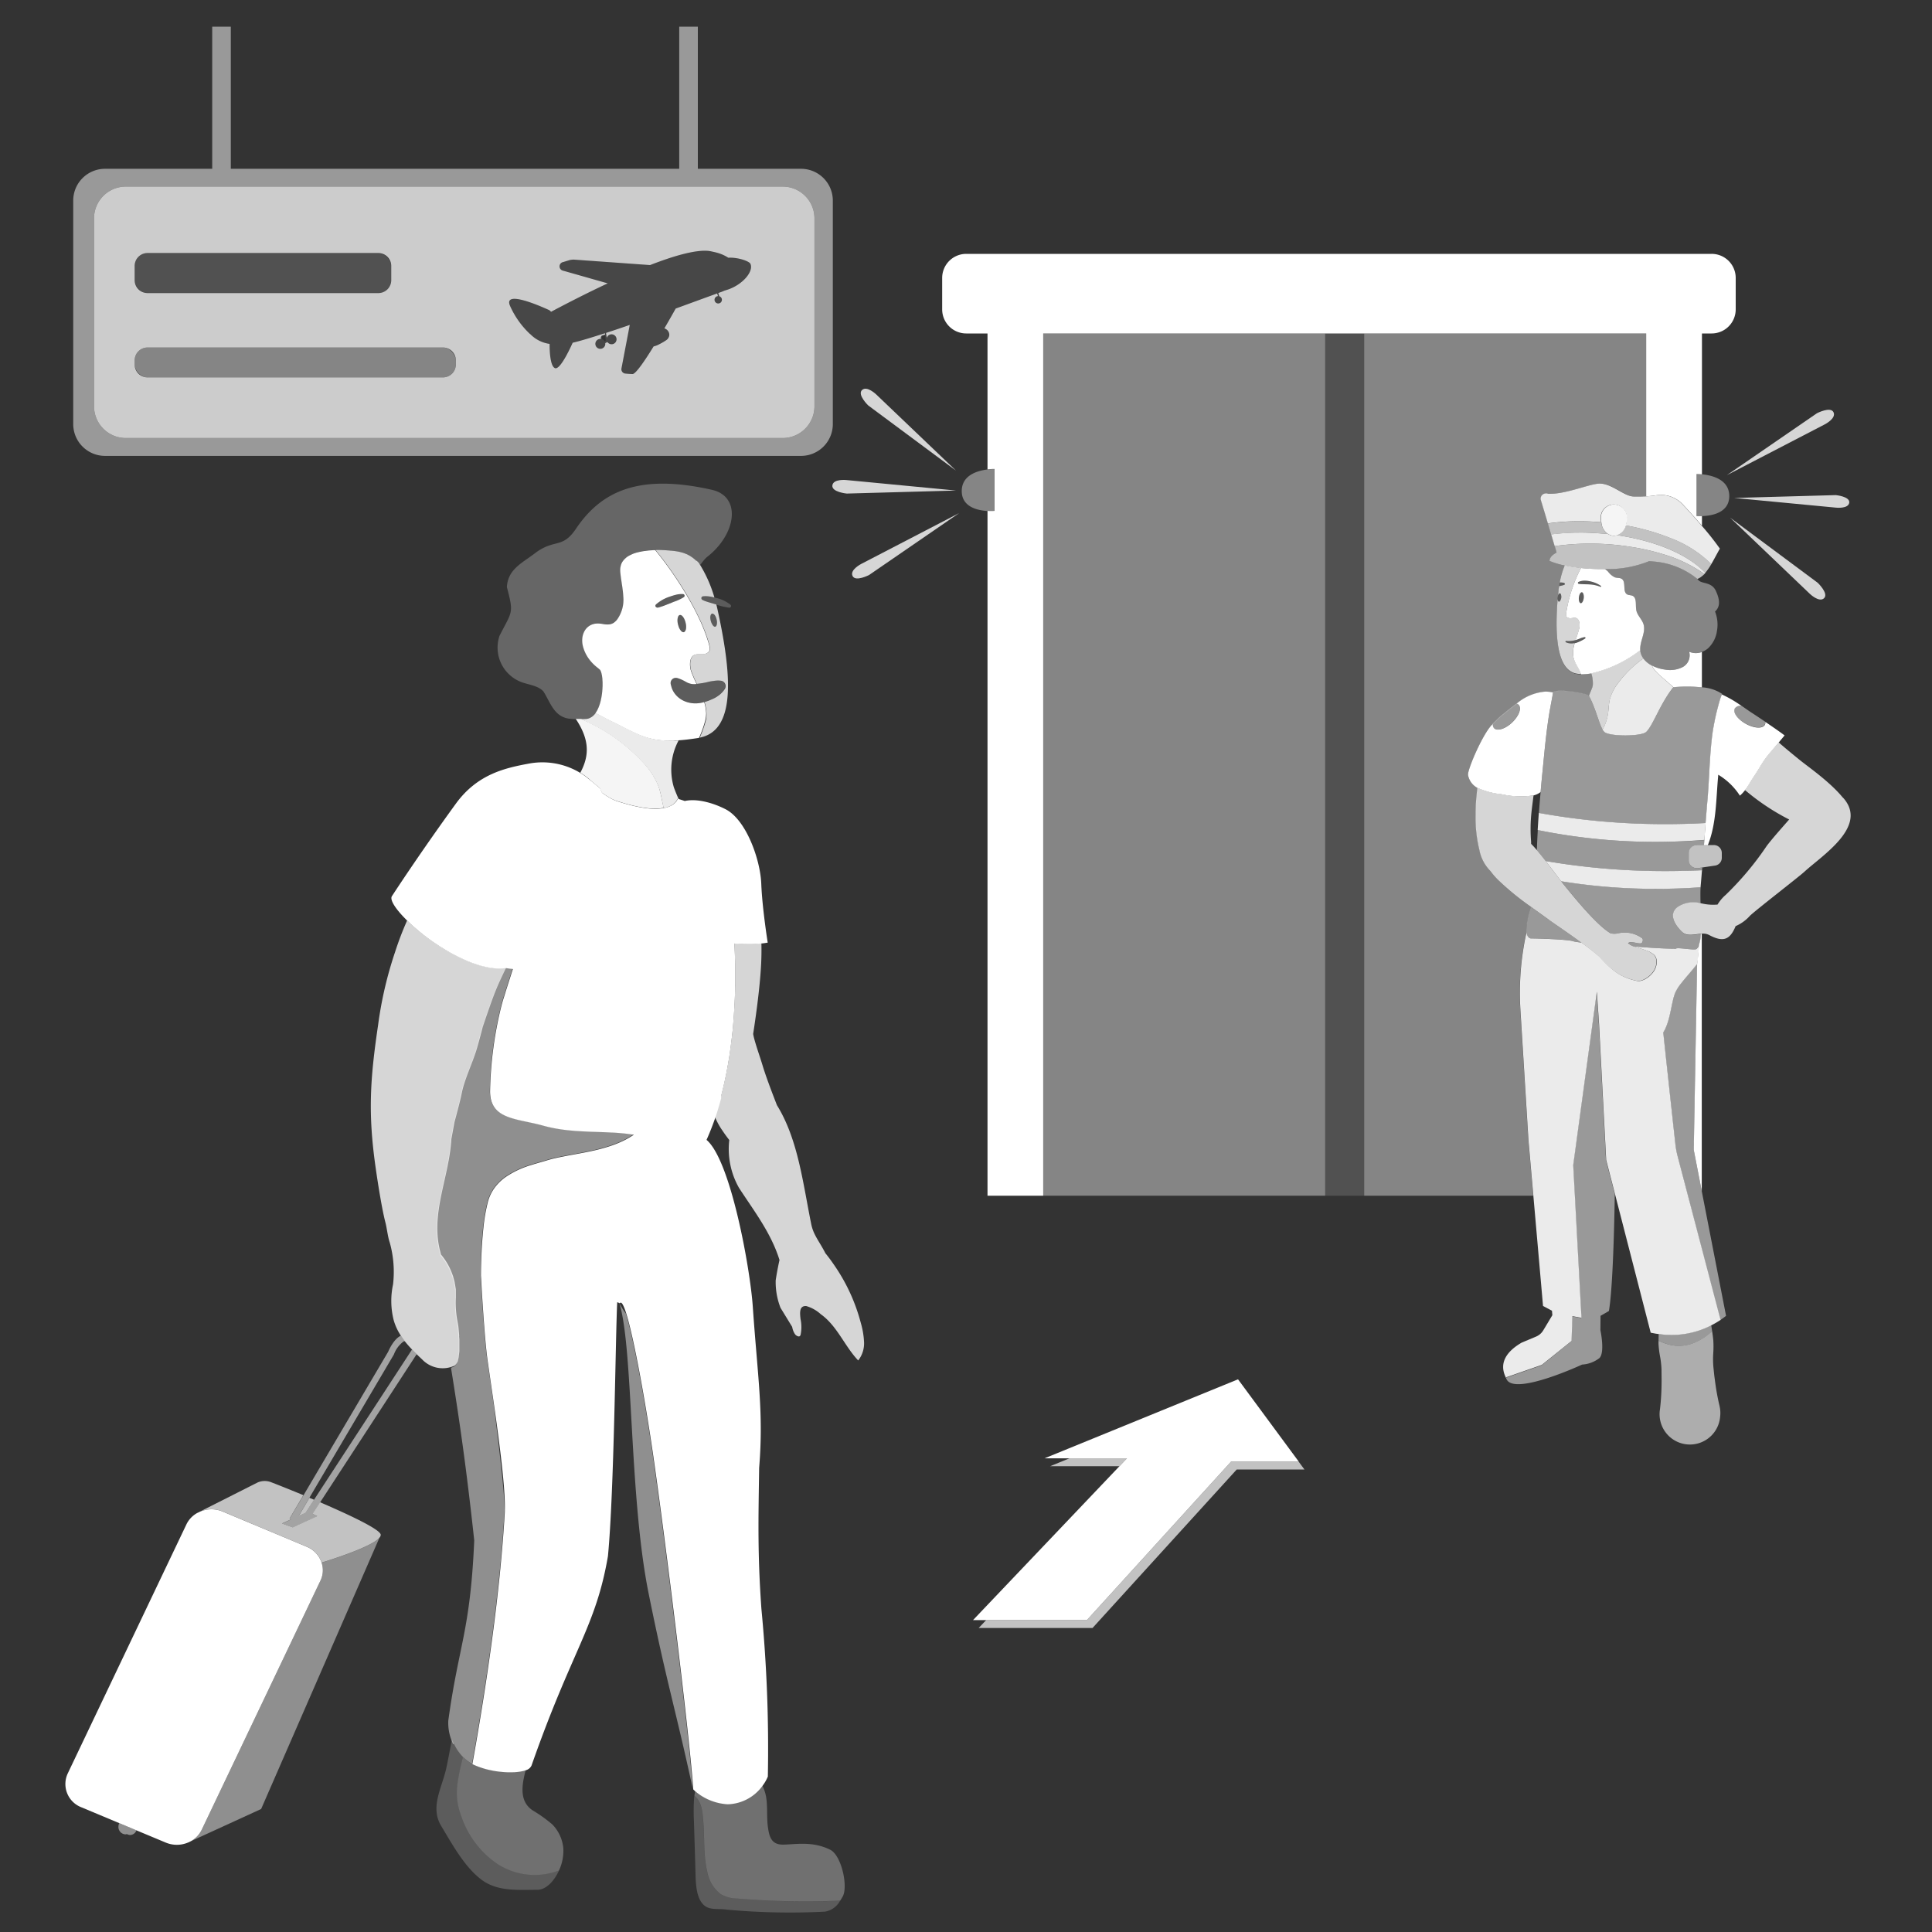 <svg viewBox="0 0 300 300" xmlns="http://www.w3.org/2000/svg"><rect x="0" y="0" width="300" height="300" fill="#333333" stroke="none"/><g fill="#fff"><path d="m 161.99 51.78 h 43.78 v 133.89 h -43.78 z" opacity=".4"/><path d="m 236.07 156.81 a 43.24 43.24 0 0 1 .95 -12.06 11.72 11.72 0 0 1 .73 -3.91 42.16 42.16 0 0 1 -5.17 -4.24 11.93 11.93 0 0 1 -1.11 -1.3 6.33 6.33 0 0 1 -1.73 -3.33 20.89 20.89 0 0 1 -.58 -5.4 25.86 25.86 0 0 1 .12 -2.73 c .04 -.52 .1 -1.01 .15 -1.49 a 2.82 2.82 0 0 1 -1.46 -2 c -.16 -.76 2.42 -6.75 3.85 -7.94 .33 -.27 .91 -.9 1.17 -1.11 .68 -.55 1.38 -1.14 2.54 -2.01 a 7.84 7.84 0 0 1 4.47 -1.87 5.9 5.9 0 0 1 1.17 .13 l .01 -.06 c .85 -.6 5.19 .2 5.54 .5 a 4.1 4.1 0 0 0 .24 -.4 c .1 -.24 .2 -.49 .3 -.76 .01 -.04 .02 -.07 .03 -.11 l .01 -.04 a 1.94 1.94 0 0 0 .06 -.33 5.05 5.05 0 0 0 -.25 -1.79 9.88 9.88 0 0 1 -1.61 .14 h -.18 c -3.46 -.06 -3.93 -5.42 -3.44 -11.58 a 1.3 1.3 0 0 1 .05 -.6 c .07 -.22 .19 -.36 .3 -.35 -.12 -.01 -.23 .13 -.3 .35 .02 -.21 .04 -.42 .06 -.63 .03 -.29 .07 -.57 .11 -.85 .03 -.19 .06 -.38 .09 -.56 a 13.32 13.32 0 0 1 .78 -2.67 12.33 12.33 0 0 1 -2.33 -.71 c 0 -.51 .4 -.94 1.09 -1.3 -.05 -.15 -.15 -.5 -.29 -1 -.14 -.48 -.32 -1.1 -.54 -1.82 -.15 -.52 -.32 -1.09 -.5 -1.7 -.33 -1.11 -.7 -2.35 -1.09 -3.62 a .8 .8 0 0 1 .24 -.84 .89 .89 0 0 1 .9 -.16 c 2.6 .16 6.48 -1.57 8 -1.57 1.91 0 3.77 1.98 5.29 2.01 .73 .01 1.36 0 1.91 -.03 v -25.29 h -43.82 v 133.89 h 26.25 l -.76 -8.63 z" opacity=".4"/><path d="m 205.77 51.78 h 6.06 v 133.89 h -6.06 z" opacity=".15"/><path d="m 263.82 146.69 c -.09 1.2 -.22 2.58 -.29 2.96 q -.01 .45 -.02 .92 c -.15 8.24 -.4 22.33 -.48 26.66 -.01 .33 -.01 .61 -.02 .82 0 .32 -.01 .49 -.01 .49 l 1.25 6.43 v -39.96 c -.05 0 -.1 0 -.15 .01 a 5.67 5.67 0 0 1 -.28 1.67 z"/><path d="m 262.29 101.2 a 2.07 2.07 0 0 1 -1.02 2.39 4.33 4.33 0 0 1 -2.75 .38 6.07 6.07 0 0 1 -2.01 -.63 c .44 1.03 1.69 1.86 3.33 3.37 a 23.23 23.23 0 0 1 4.43 .02 v -5.49 a 2.61 2.61 0 0 1 -1.98 -.04 z"/><path d="m 265.77 39.42 h -115.73 a 3.74 3.74 0 0 0 -3.74 3.74 v 4.88 a 3.74 3.74 0 0 0 3.74 3.74 h 3.3 v 21.11 a 8.4 8.4 0 0 1 1.09 -.07 v 6.51 a 8.56 8.56 0 0 1 -1.09 0 v 106.34 h 8.65 v -133.89 h 93.63 v 25.29 c .58 -.03 1.07 -.09 1.48 -.15 a 4.65 4.65 0 0 1 4.22 1.42 c .89 .96 1.95 2.12 2.96 3.3 v -1.5 a 7.67 7.67 0 0 1 -.84 -.01 v -6.51 a 7.87 7.87 0 0 1 .84 .04 v -21.88 h 1.5 a 3.74 3.74 0 0 0 3.74 -3.74 v -4.88 a 3.74 3.74 0 0 0 -3.75 -3.74 z"/><path d="m 19.53 68.02 h 102 a 4.94 4.94 0 0 0 4.94 -4.94 v -29.17 a 4.94 4.94 0 0 0 -4.94 -4.94 h -102 a 4.94 4.94 0 0 0 -4.93 4.94 v 29.17 a 4.94 4.94 0 0 0 4.93 4.94 z m 65.67 -19.9 a .83 .83 0 0 1 .36 .3 c 2.33 -1.24 5.49 -2.87 8.81 -4.42 l -6.93 -1.97 a .68 .68 0 0 1 .02 -1.34 l .84 -.26 a 2.52 2.52 0 0 1 .92 -.11 l 11.7 .84 h .02 c 3.63 -1.41 6.91 -2.36 8.95 -2.21 h .02 c .08 .01 .17 .02 .25 .03 l .04 .01 c .08 .01 .16 .02 .23 .04 s .14 .03 .22 .05 l .1 .02 .11 .02 .14 .04 .06 .01 .16 .04 .03 .01 .18 .05 a 6.17 6.17 0 0 1 1.66 .75 c 1.49 -.09 3.25 .54 3.43 .94 .52 1.11 -1.03 3.1 -3.37 3.96 -.23 .08 -.46 .15 -.69 .22 a 4.31 4.31 0 0 1 -.43 .18 l -.5 .18 c .06 .19 .12 .39 .15 .5 a .57 .57 0 1 1 -.2 -.02 1.66 1.66 0 0 0 -.14 -.41 c -1.74 .63 -3.98 1.45 -6.42 2.34 -.48 .86 -1.1 1.95 -1.76 3.08 a 1.08 1.08 0 0 1 .77 .97 1.07 1.07 0 0 1 -.49 .87 9.82 9.82 0 0 1 -1.44 .8 c -.13 .05 -.31 .11 -.51 .16 -1.44 2.34 -2.8 4.3 -3.27 4.29 -.42 -.01 -.78 -.04 -1.06 -.07 a .68 .68 0 0 1 -.67 -.75 l 1.3 -6.81 c -1.27 .44 -2.51 .86 -3.68 1.24 a 4.62 4.62 0 0 0 .12 .76 .77 .77 0 1 1 .1 .67 1.25 1.25 0 0 0 -.35 .17 .77 .77 0 1 1 -.86 -.66 .75 .75 0 0 1 .21 0 l -.01 -.03 a .42 .42 0 0 1 .18 -.51 c .12 -.03 .46 -.13 .46 -.13 l -.03 -.22 c -1.95 .63 -3.68 1.16 -5.01 1.48 -.86 1.92 -2.1 4.22 -2.75 3.94 -.7 -.3 -.83 -2.39 -.83 -3.76 a 5.2 5.2 0 0 1 -2.99 -1.51 .82 .82 0 0 1 -.13 -.1 13.54 13.54 0 0 1 -3.01 -4.27 c -1.1 -2.47 4.28 -.18 5.99 .6 z m -64.29 -6.83 a 2 2 0 0 1 2 -2 h 35.84 a 2 2 0 0 1 2 2 v 2.22 a 2 2 0 0 1 -2 2 h -35.84 a 2 2 0 0 1 -2 -2 z m 0 14.67 a 2 2 0 0 1 2 -2 h 45.87 a 2 2 0 0 1 2 2 v .64 a 2 2 0 0 1 -2 2 h -45.87 a 2 2 0 0 1 -2 -2 z" opacity=".75"/><path d="m 124.38 26.21 h -16.02 v -22.07 h -2.89 v 22.07 h -69.63 v -22.07 h -2.89 v 22.07 h -16.64 a 4.94 4.94 0 0 0 -4.94 4.94 v 34.7 a 4.94 4.94 0 0 0 4.94 4.94 h 108.07 a 4.94 4.94 0 0 0 4.94 -4.94 v -34.7 a 4.94 4.94 0 0 0 -4.94 -4.94 z m 2.09 36.87 a 4.94 4.94 0 0 1 -4.94 4.94 h -102 a 4.94 4.94 0 0 1 -4.93 -4.94 v -29.17 a 4.94 4.94 0 0 1 4.94 -4.94 h 101.99 a 4.94 4.94 0 0 1 4.94 4.94 z" opacity=".5"/><rect height="6.22" opacity=".15" rx="2" width="39.83" x="20.91" y="39.3"/><rect height="4.64" opacity=".4" rx="2" width="49.86" x="20.91" y="53.96"/><path d="m 49.95 242.64 l -.02 -.01 a 3.71 3.71 0 0 1 -.16 2.79 l -18.44 38.69 a 4.09 4.09 0 0 1 -2.17 2 v .01 l 11.39 -5.22 18.37 -42.12 c -1.32 1.58 -8.97 3.86 -8.97 3.86 z" opacity=".45"/><path d="m 20.5 283.92 l -1.98 -.83 a 1.28 1.28 0 0 0 -.13 .54 1.15 1.15 0 0 0 1.08 1.21 .9 .9 0 0 0 .24 -.05 .97 .97 0 0 0 .49 .15 1.08 1.08 0 0 0 .99 -.73 z" opacity=".45"/><path d="m 31.33 284.11 l 18.44 -38.69 a 3.71 3.71 0 0 0 .16 -2.79 4.03 4.03 0 0 0 -2.3 -2.45 l -13.09 -5.48 a 4.46 4.46 0 0 0 -3.71 .14 c -.1 .05 -.21 .09 -.3 .15 l -.02 .01 a 4.02 4.02 0 0 0 -1.56 1.7 l -18.44 38.7 a 3.87 3.87 0 0 0 2.14 5.24 l 5.88 2.46 1.98 .83 .69 .29 4.55 1.9 a 4.46 4.46 0 0 0 3.42 0 4.09 4.09 0 0 0 2.16 -2.01 z"/><path d="m 114.46 294.8 a 5.18 5.18 0 0 1 -2.58 -.69 5.59 5.59 0 0 1 -2.05 -3.39 c -.62 -2.46 -.44 -5.46 -.6 -7.44 -.12 -1.49 -.15 -3.44 -1.41 -4.42 q -.04 .32 -.06 .65 a 30.71 30.71 0 0 0 -.01 3.17 q .12 3.78 .23 7.57 c .05 1.55 0 3.89 .98 5.2 s 2.29 .84 3.92 1.08 a 107.06 107.06 0 0 0 15.2 .31 3.25 3.25 0 0 0 2.37 -1.7 h -.05 a 127.61 127.61 0 0 1 -15.94 -.34 z" opacity=".2"/><path d="m 91.11 111.62 a 1.72 1.72 0 0 0 .46 -.13 1.41 1.41 0 0 0 .13 -.07 1.94 1.94 0 0 0 .28 -.17 c .04 -.03 .09 -.07 .13 -.11 a 2.43 2.43 0 0 0 .23 -.23 c .04 -.04 .08 -.08 .11 -.13 a 3.64 3.64 0 0 0 .22 -.33 c .02 -.04 .04 -.07 .07 -.11 a 4.93 4.93 0 0 0 .24 -.5 c .02 -.04 .03 -.08 .05 -.13 .05 -.14 .1 -.28 .15 -.42 .02 -.06 .04 -.13 .06 -.2 .04 -.13 .07 -.27 .1 -.4 .02 -.07 .03 -.13 .04 -.2 .03 -.16 .06 -.32 .09 -.48 .01 -.04 .01 -.08 .02 -.12 .03 -.2 .05 -.41 .07 -.61 .01 -.05 .01 -.11 .01 -.16 .01 -.15 .02 -.29 .03 -.44 0 -.07 0 -.13 .01 -.2 0 -.13 0 -.26 0 -.39 0 -.06 0 -.12 0 -.18 0 -.16 -.01 -.31 -.03 -.45 0 -.02 0 -.05 0 -.07 -.01 -.16 -.03 -.32 -.06 -.46 -.01 -.04 -.01 -.08 -.02 -.12 -.02 -.1 -.04 -.19 -.06 -.27 -.01 -.04 -.02 -.08 -.03 -.11 a 1.87 1.87 0 0 0 -.07 -.2 c -.01 -.03 -.02 -.06 -.03 -.08 a .63 .63 0 0 0 -.12 -.18 c -.13 -.12 -.27 -.23 -.4 -.34 a 6.62 6.62 0 0 1 -1.39 -1.46 5.75 5.75 0 0 1 -.83 -1.79 c -.45 -1.7 .33 -3.37 1.98 -3.57 a 3.01 3.01 0 0 1 .76 .01 c .29 .04 .59 .1 .89 .12 a 2.58 2.58 0 0 0 .44 -.01 1.54 1.54 0 0 0 .85 -.36 2.54 2.54 0 0 0 .35 -.35 5.29 5.29 0 0 0 .98 -3.69 c -.05 -.98 -.24 -1.94 -.37 -2.91 -.04 -.32 -.08 -.65 -.1 -.97 a 2.75 2.75 0 0 1 .03 -.58 c .01 -.05 .02 -.09 .03 -.14 a 2.29 2.29 0 0 1 .14 -.45 c .01 -.02 .01 -.03 .02 -.05 a 2.19 2.19 0 0 1 .27 -.42 c .03 -.03 .05 -.07 .08 -.1 a 2.7 2.7 0 0 1 .31 -.3 l .06 -.06 a 3.46 3.46 0 0 1 .44 -.29 c .04 -.02 .08 -.04 .12 -.06 q .2 -.11 .43 -.2 c .04 -.02 .07 -.03 .11 -.05 q .27 -.1 .56 -.18 l .13 -.03 q .25 -.06 .5 -.11 l .15 -.03 q .31 -.05 .62 -.09 c .05 -.01 .09 -.01 .14 -.02 .17 -.02 .35 -.03 .52 -.05 l .18 -.01 .6 -.03 h .02 c .28 -.01 .56 -.01 .82 0 l .2 .01 c .2 .01 .38 .02 .56 .03 l .23 .02 c .17 .01 .33 .03 .48 .04 l .18 .02 c .2 .02 .38 .04 .54 .06 .28 .04 .54 .09 .78 .14 .08 .02 .15 .04 .23 .06 .15 .04 .3 .08 .43 .13 .08 .03 .15 .06 .23 .09 .11 .05 .23 .09 .33 .14 .07 .03 .14 .07 .2 .11 .09 .05 .18 .1 .27 .16 .06 .04 .12 .08 .18 .12 .08 .06 .15 .11 .23 .17 l .15 .12 c .07 .06 .14 .13 .21 .19 .04 .04 .08 .07 .12 .11 .09 .08 .17 .16 .25 .25 l .33 .33 a 7.34 7.34 0 0 1 .95 -1.15 c 4.64 -3.54 5.48 -9.44 .84 -10.49 -11.28 -2.55 -17.15 .17 -21.11 6.04 -2.17 3.23 -3.34 1.45 -6.48 3.89 -1.93 1.46 -4.11 2.44 -4.25 5.18 1.1 4.18 .82 3.67 -1.15 7.57 a 5.73 5.73 0 0 0 3.47 7.2 c 1.16 .41 2.53 .54 3.34 1.41 1.03 1.57 1.59 3.82 3.84 4.22 a 9.88 9.88 0 0 0 1.24 .1 c .26 .01 .54 .01 .83 .01 s .54 -.04 .83 -.06 z" opacity=".25"/><path d="m 104.68 93.44 a 7.43 7.43 0 0 0 1.5 -.7 .26 .26 0 0 0 -.12 -.48 3.62 3.62 0 0 0 -1.15 .12 c -.37 .09 -.73 .22 -1.09 .34 a 6.06 6.06 0 0 0 -1.97 1.16 .3 .3 0 0 0 -.08 .26 .36 .36 0 0 0 .34 .22 5.14 5.14 0 0 0 .54 -.14 c .53 -.17 1.01 -.39 1.53 -.57 .17 -.08 .33 -.15 .5 -.21 z" opacity=".2"/><path d="m 110.58 96.94 c .14 .25 .32 .41 .47 .37 .12 -.03 .21 -.17 .25 -.37 a 1.88 1.88 0 0 0 -.04 -.75 2.23 2.23 0 0 0 -.13 -.39 c -.13 -.29 -.3 -.47 -.46 -.5 -.03 -.01 -.07 -.03 -.1 -.02 a .26 .26 0 0 0 -.16 .12 1.06 1.06 0 0 0 -.11 .6 2.36 2.36 0 0 0 .06 .41 1.99 1.99 0 0 0 .22 .53 z" opacity=".2"/><path d="m 110.35 92.67 c -.06 -.01 -.12 -.02 -.18 -.03 -.12 -.02 -.24 -.03 -.36 -.04 -.06 0 -.12 -.01 -.17 -.01 a 3.5 3.5 0 0 0 -.53 .02 .3 .3 0 0 0 -.13 .05 .28 .28 0 0 0 -.09 .11 .29 .29 0 0 0 .13 .39 5.12 5.12 0 0 0 .52 .22 c .35 .13 .69 .22 1.04 .32 .17 .05 .35 .1 .52 .16 .03 .01 .06 .01 .09 .02 a 11.56 11.56 0 0 0 2.05 .48 .26 .26 0 0 0 .21 -.09 .26 .26 0 0 0 -.02 -.37 5.72 5.72 0 0 0 -2.05 -1.01 c -.17 -.04 -.34 -.09 -.51 -.13 -.05 -.01 -.09 -.02 -.14 -.03 -.13 -.01 -.25 -.04 -.38 -.06 z" opacity=".2"/><path d="m 106.45 96.69 a 2.9 2.9 0 0 0 -.17 -.51 1.71 1.71 0 0 0 -.35 -.54 .75 .75 0 0 0 -.13 -.1 .46 .46 0 0 0 -.13 -.05 .28 .28 0 0 0 -.13 0 c -.16 .04 -.27 .22 -.32 .49 a 1.96 1.96 0 0 0 -.03 .45 2.89 2.89 0 0 0 .08 .53 c .02 .09 .05 .18 .08 .27 s .06 .17 .09 .24 a 1.93 1.93 0 0 0 .23 .39 .93 .93 0 0 0 .25 .24 .44 .44 0 0 0 .13 .05 .3 .3 0 0 0 .12 0 .34 .34 0 0 0 .2 -.16 .93 .93 0 0 0 .12 -.33 2.46 2.46 0 0 0 -.04 -.97 z" opacity=".2"/><path d="m 108.16 106.2 c -.12 .01 -.23 .01 -.33 .02 s -.2 0 -.29 -.01 a 1.7 1.7 0 0 1 -.26 -.04 1.59 1.59 0 0 1 -.26 -.08 c -.37 -.08 -.84 -.5 -1.82 -.81 a .85 .85 0 0 0 -.22 -.04 .82 .82 0 0 0 -.23 .03 .84 .84 0 0 0 -.29 .14 .82 .82 0 0 0 -.31 .53 .81 .81 0 0 0 .02 .32 l .05 .19 .05 .19 a 3.1 3.1 0 0 0 .4 .88 3.56 3.56 0 0 0 .92 .95 3.98 3.98 0 0 0 1.39 .62 4.52 4.52 0 0 0 .73 .11 3.89 3.89 0 0 0 .69 -.01 4.8 4.8 0 0 0 .87 -.16 c .07 -.02 .14 -.04 .22 -.06 .16 -.05 .32 -.1 .48 -.16 .06 -.02 .12 -.05 .18 -.07 .2 -.08 .41 -.17 .6 -.26 a 5.27 5.27 0 0 0 .96 -.61 3.88 3.88 0 0 0 .78 -.86 .84 .84 0 0 0 -.62 -1.31 l -.07 -.01 a 3.91 3.91 0 0 0 -.56 -.01 4.57 4.57 0 0 0 -.51 .06 6.3 6.3 0 0 0 -.94 .18 c -.29 .07 -.59 .12 -.86 .17 -.03 .01 -.06 .01 -.09 .01 -.24 .04 -.47 .07 -.68 .09 z" opacity=".2"/><path d="m 108.04 87 c -.07 -.06 -.14 -.13 -.21 -.19 -.05 -.04 -.1 -.08 -.15 -.12 -.07 -.06 -.15 -.11 -.23 -.17 -.06 -.04 -.12 -.08 -.18 -.12 -.08 -.05 -.17 -.11 -.27 -.16 -.07 -.04 -.13 -.07 -.2 -.11 -.1 -.05 -.21 -.1 -.33 -.14 -.08 -.03 -.15 -.06 -.23 -.09 -.13 -.05 -.28 -.09 -.43 -.13 -.08 -.02 -.14 -.04 -.23 -.06 -.24 -.06 -.5 -.1 -.78 -.14 -.16 -.02 -.35 -.04 -.54 -.06 l -.16 -.01 c -.15 -.02 -.31 -.03 -.48 -.04 l -.23 -.02 c -.18 -.01 -.37 -.02 -.56 -.03 l -.2 -.01 c -.27 -.01 -.54 -.01 -.82 0 h -.02 a 57.66 57.66 0 0 1 4.88 7.01 c .75 1.27 1.43 2.56 2.02 3.82 a 25.9 25.9 0 0 1 1.4 3.67 c .1 .35 .28 1.01 -.02 1.31 -.92 .91 -2.44 -.41 -2.85 1.41 a 3.48 3.48 0 0 0 .28 1.97 c .21 .54 .45 1.07 .7 1.6 .21 -.02 .44 -.05 .68 -.09 .03 -.01 .06 -.01 .09 -.01 .28 -.05 .57 -.1 .86 -.17 a 6.3 6.3 0 0 1 .94 -.18 4.57 4.57 0 0 1 .51 -.06 3.91 3.91 0 0 1 .56 .01 l .07 .01 a .84 .84 0 0 1 .62 1.31 3.88 3.88 0 0 1 -.78 .86 5.27 5.27 0 0 1 -.96 .61 c -.2 .09 -.4 .17 -.6 .26 -.06 .02 -.12 .05 -.18 .07 -.16 .06 -.32 .11 -.48 .16 -.04 .01 -.08 .03 -.13 .04 a 6.91 6.91 0 0 1 .3 1.73 4.9 4.9 0 0 1 -.07 1.02 16.88 16.88 0 0 1 -.98 2.78 c 5.59 -1.1 5.04 -9.55 2.77 -19.88 -.06 -.27 -.12 -.53 -.19 -.79 -.03 -.01 -.06 -.02 -.09 -.02 -.17 -.06 -.34 -.11 -.52 -.16 -.35 -.1 -.7 -.2 -1.04 -.32 a 5.12 5.12 0 0 1 -.52 -.22 .29 .29 0 0 1 -.14 -.17 .29 .29 0 0 1 .01 -.22 .28 .28 0 0 1 .09 -.11 .3 .3 0 0 1 .13 -.05 3.5 3.5 0 0 1 .53 -.02 c .06 0 .12 .01 .17 .01 .12 .01 .24 .02 .36 .04 l .18 .03 c .13 .02 .25 .05 .38 .08 .05 .01 .09 .02 .14 .03 h .02 a 20.73 20.73 0 0 0 -2.41 -5.36 l -.07 -.07 c -.08 -.08 -.16 -.16 -.25 -.25 -.08 -.01 -.12 -.05 -.16 -.09 z m 2.38 8.4 a .26 .26 0 0 1 .16 -.12 c .03 -.01 .07 .01 .1 .02 .16 .03 .34 .21 .46 .5 a 2.23 2.23 0 0 1 .13 .39 1.88 1.88 0 0 1 .04 .75 c -.04 .2 -.12 .34 -.25 .37 -.16 .04 -.33 -.12 -.47 -.37 a 1.99 1.99 0 0 1 -.22 -.54 2.36 2.36 0 0 1 -.07 -.4 1.06 1.06 0 0 1 .11 -.6 z" opacity=".8"/><path d="m 109.65 110.75 a 6.91 6.91 0 0 0 -.3 -1.73 c -.03 .01 -.06 .01 -.09 .02 a 4.8 4.8 0 0 1 -.87 .16 3.89 3.89 0 0 1 -.69 .01 4.52 4.52 0 0 1 -.73 -.11 3.98 3.98 0 0 1 -1.39 -.62 3.56 3.56 0 0 1 -.92 -.95 3.1 3.1 0 0 1 -.4 -.88 l -.05 -.19 -.05 -.19 a .81 .81 0 0 1 -.02 -.32 .82 .82 0 0 1 .31 -.53 .84 .84 0 0 1 .29 -.14 .83 .83 0 0 1 .45 .01 c .98 .3 1.45 .73 1.82 .81 a 1.59 1.59 0 0 0 .26 .08 1.7 1.7 0 0 0 .26 .04 c .09 .01 .19 .01 .29 .01 s .21 -.01 .33 -.02 h .01 c -.25 -.53 -.49 -1.05 -.7 -1.6 a 3.48 3.48 0 0 1 -.28 -1.97 c .42 -1.82 1.93 -.5 2.85 -1.41 .31 -.3 .12 -.96 .02 -1.31 a 25.9 25.9 0 0 0 -1.4 -3.67 c -.58 -1.26 -1.27 -2.55 -2.02 -3.82 a 57.55 57.55 0 0 0 -4.88 -7.01 c -.2 0 -.4 .01 -.6 .03 l -.18 .01 c -.17 .01 -.35 .03 -.52 .05 -.05 .01 -.09 .01 -.14 .02 q -.32 .04 -.62 .09 l -.15 .03 q -.26 .05 -.5 .11 l -.13 .03 q -.29 .08 -.56 .18 c -.04 .01 -.07 .03 -.11 .05 q -.22 .09 -.43 .2 c -.04 .02 -.08 .04 -.12 .06 a 3.46 3.46 0 0 0 -.44 .29 c -.02 .02 -.04 .04 -.06 .06 a 2.7 2.7 0 0 0 -.31 .3 c -.03 .03 -.06 .06 -.08 .1 a 2.19 2.19 0 0 0 -.27 .42 c -.01 .02 -.01 .03 -.02 .05 a 2.29 2.29 0 0 0 -.14 .45 c -.01 .05 -.02 .09 -.03 .14 a 2.75 2.75 0 0 0 -.03 .58 c .02 .33 .06 .65 .1 .97 .13 .97 .32 1.94 .37 2.91 a 5.29 5.29 0 0 1 -.98 3.69 2.54 2.54 0 0 1 -.35 .35 1.54 1.54 0 0 1 -.85 .36 2.58 2.58 0 0 1 -.44 .01 c -.3 -.02 -.6 -.08 -.89 -.12 a 3.01 3.01 0 0 0 -.76 -.01 c -1.66 .2 -2.43 1.88 -1.98 3.57 a 5.75 5.75 0 0 0 .83 1.79 6.62 6.62 0 0 0 1.39 1.46 c .14 .11 .27 .22 .4 .34 a .63 .63 0 0 1 .12 .18 c .01 .02 .02 .05 .03 .08 a 1.87 1.87 0 0 1 .07 .2 c .01 .04 .02 .07 .03 .11 .02 .08 .04 .18 .06 .27 .01 .04 .02 .08 .02 .12 .02 .14 .04 .29 .06 .46 v .07 c .01 .14 .02 .3 .03 .45 v .18 .39 c 0 .07 0 .13 -.01 .2 -.01 .14 -.01 .29 -.03 .44 0 .05 -.01 .11 -.01 .16 -.02 .2 -.04 .4 -.07 .61 -.01 .04 -.01 .08 -.02 .12 -.03 .16 -.05 .32 -.09 .48 -.01 .07 -.03 .13 -.04 .2 -.03 .14 -.07 .27 -.1 .4 -.02 .07 -.04 .13 -.06 .2 -.05 .15 -.1 .29 -.15 .42 -.02 .04 -.03 .09 -.05 .13 a 4.93 4.93 0 0 1 -.24 .5 c -.02 .04 -.04 .07 -.07 .11 -.05 .09 -.1 .17 -.16 .25 .45 .25 .89 .48 1.34 .71 .14 .07 .29 .16 .43 .23 .59 .29 1.18 .57 1.77 .87 .23 .11 .45 .23 .67 .34 l .54 .28 .23 .11 .41 .2 .21 .1 c .14 .07 .27 .13 .4 .19 l .17 .08 c .19 .09 .37 .17 .56 .25 q .28 .12 .56 .22 c .05 .02 .1 .04 .15 .05 .14 .05 .28 .1 .42 .14 .07 .02 .13 .04 .2 .06 .13 .04 .26 .08 .4 .11 l .21 .05 c .14 .03 .28 .06 .43 .09 .07 .01 .13 .03 .2 .04 .19 .03 .38 .06 .58 .08 .03 0 .06 .01 .09 .01 q .35 .04 .72 .06 c .07 0 .14 0 .22 .01 .18 .01 .37 .01 .56 .01 h .31 c .17 0 .35 -.01 .53 -.02 l .37 -.02 c .92 -.05 1.96 -.17 3.17 -.36 .08 -.01 .16 -.03 .23 -.04 a 16.88 16.88 0 0 0 .98 -2.78 4.9 4.9 0 0 0 .12 -1.04 z m -3.27 -12.75 a .34 .34 0 0 1 -.2 .16 .3 .3 0 0 1 -.12 0 .44 .44 0 0 1 -.13 -.05 .93 .93 0 0 1 -.25 -.24 1.93 1.93 0 0 1 -.23 -.39 c -.03 -.08 -.07 -.16 -.09 -.24 s -.05 -.17 -.08 -.27 a 2.89 2.89 0 0 1 -.08 -.53 1.96 1.96 0 0 1 .03 -.45 c .05 -.27 .16 -.45 .32 -.49 a .28 .28 0 0 1 .13 0 .46 .46 0 0 1 .13 .05 .75 .75 0 0 1 .13 .1 1.71 1.71 0 0 1 .35 .54 2.9 2.9 0 0 1 .17 .51 2.46 2.46 0 0 1 .05 .98 .93 .93 0 0 1 -.13 .32 z m -4.27 -3.65 a .36 .36 0 0 1 -.34 -.22 .3 .3 0 0 1 .08 -.26 6.06 6.06 0 0 1 1.97 -1.16 c .36 -.12 .72 -.25 1.09 -.34 a 3.62 3.62 0 0 1 1.15 -.12 .26 .26 0 0 1 .12 .48 7.43 7.43 0 0 1 -1.5 .7 c -.17 .07 -.34 .13 -.5 .21 -.51 .18 -1 .41 -1.53 .57 a 5.14 5.14 0 0 1 -.54 .15 z"/><path d="m 112.93 280.1 a 8.54 8.54 0 0 1 -4.99 -1.97 q -.07 .36 -.11 .73 c 1.26 .98 1.29 2.93 1.41 4.42 .16 1.98 -.02 4.98 .6 7.44 a 5.59 5.59 0 0 0 2.05 3.39 5.18 5.18 0 0 0 2.58 .69 127.61 127.61 0 0 0 15.95 .33 h .05 c .13 -.2 .25 -.41 .38 -.63 .87 -1.54 -.17 -6.39 -1.93 -7.27 -2.67 -1.33 -5.18 -.86 -7.2 -.8 -1.84 .06 -2.25 -1.03 -2.48 -2.73 -.22 -1.59 -.01 -3.2 -.3 -4.79 a 6.89 6.89 0 0 0 -.58 -1.7 6.9 6.9 0 0 1 -5.43 2.89 z" opacity=".3"/><path d="m 91.95 121.39 l .13 .11 .68 .56 c .22 .18 .38 .32 .38 .32 q .16 .33 .3 .68 a 10.05 10.05 0 0 0 1.57 .99 l .45 .22 q .86 .28 1.61 .5 a 24.46 24.46 0 0 0 2.65 .61 q .57 .09 1.06 .14 .36 .03 .68 .04 h .21 .4 c .07 0 .14 -.01 .21 -.02 .11 -.01 .23 -.01 .34 -.03 .06 -.01 .12 -.02 .18 -.03 .09 -.01 .18 -.03 .26 -.04 -.29 -1.12 -.43 -2.29 -.82 -3.38 a 11.78 11.78 0 0 0 -2.64 -3.94 27.13 27.13 0 0 0 -8.14 -5.91 c -.41 -.19 -.82 -.38 -1.22 -.58 -.29 .01 -.57 0 -.83 -.01 h -.01 c 2.13 3.2 2.17 5.66 .71 8.37 .28 .17 .54 .35 .81 .53 .01 .01 .13 .11 .31 .25 l .13 .1 z" opacity=".95"/><path d="m 97.19 203.97 a 9.95 9.95 0 0 1 -1.03 -1.67 c 2.21 7.1 1.5 29.96 4.56 45.14 2.82 13.98 4.08 17.52 6.86 30.35 -.5 -7.64 -4.33 -38.73 -6.2 -51.74 -1.12 -7.79 -2.93 -18.02 -4.19 -22.08 z" opacity=".45"/><path d="m 70.51 270.84 q .15 .31 .33 .62 c .03 .05 .06 .09 .09 .14 q .16 .26 .35 .5 c .03 .05 .07 .09 .1 .14 a 6.48 6.48 0 0 0 .5 .57 c .03 .03 .06 .06 .09 .08 a 6.13 6.13 0 0 0 .8 .66 5.01 5.01 0 0 0 .53 .32 q .43 -2.39 .84 -4.83 c 1.1 -6.5 2.1 -13.19 2.88 -19.76 q .29 -2.47 .54 -4.9 c .33 -3.25 .59 -6.44 .77 -9.55 .01 -.14 .01 -.31 .01 -.47 .01 -2.51 -.75 -8.75 -1.58 -15.61 -.38 -2.69 -.77 -5.35 -1.11 -7.68 -.34 -2.36 -.69 -7.53 -.88 -10.61 -.06 -.88 -.11 -1.7 -.14 -2.44 .01 -1.03 .03 -2.08 .07 -3.12 .06 -1.57 .17 -3.11 .34 -4.54 a 27.09 27.09 0 0 1 .67 -3.8 6.7 6.7 0 0 1 .65 -1.56 6.45 6.45 0 0 1 .44 -.67 7.49 7.49 0 0 1 1.66 -1.61 14.19 14.19 0 0 1 4.01 -1.88 c .88 -.28 1.69 -.49 2.33 -.69 .48 -.15 .99 -.28 1.52 -.4 q .4 -.09 .81 -.17 c 1.65 -.33 3.45 -.61 5.25 -1.03 .6 -.14 1.2 -.3 1.79 -.48 s 1.18 -.39 1.75 -.62 q .43 -.18 .85 -.38 a 13.07 13.07 0 0 0 1.61 -.93 32.43 32.43 0 0 0 -3.44 -.34 c -2.32 -.12 -4.68 -.11 -7.08 -.39 a 23.41 23.41 0 0 1 -3.64 -.7 c -.5 -.14 -1.01 -.26 -1.51 -.37 -.75 -.17 -1.48 -.31 -2.17 -.47 -2.53 -.59 -4.48 -1.43 -4.48 -4.48 a 59.27 59.27 0 0 1 1.69 -12.98 c .13 -.5 .25 -.96 .38 -1.37 .07 -.24 .18 -.57 .29 -.93 .02 -.07 .04 -.13 .06 -.2 .47 -1.5 1.12 -3.5 1.12 -3.5 l -1.07 -.14 -.24 .5 c -.49 1.02 -.98 2.05 -1.41 3.11 -.59 1.44 -1.39 3.8 -2.04 5.72 -.32 1.26 -.79 2.98 -.98 3.59 -.67 2.15 -1.87 4.56 -2.3 6.81 -.22 1.13 -1.1 4.36 -1.1 4.36 l -.48 2.62 c -.34 5.97 -3.24 11.48 -1.77 17.32 l .16 .63 a 9.61 9.61 0 0 1 1.75 3.04 l .02 .05 .04 .11 .04 .1 .03 .1 v .01 l .03 .1 v .01 l .03 .1 v .01 l .03 .1 v .01 l .03 .1 v .01 l .03 .1 v .01 l .03 .1 v .01 l .03 .1 v .01 l .02 .1 .01 .05 .01 .06 .01 .06 .01 .06 .01 .06 v .01 q .03 .13 .05 .26 v .01 l .01 .06 .01 .06 .01 .06 .01 .06 .01 .06 .01 .06 .01 .06 .01 .06 .01 .06 v .03 .03 .03 .03 .03 .03 .03 .03 .03 .03 .03 .03 .03 .03 .03 .03 .03 .03 .03 .03 .03 .03 .03 .06 .06 .06 .45 a 15.28 15.28 0 0 0 .17 3.16 l .02 .13 c .04 .27 .1 .57 .16 .9 l .02 .09 v .03 l .01 .07 v .02 l .02 .09 v .01 l .01 .08 v .03 l .01 .08 v .02 l .01 .1 v .02 l .01 .08 v .03 l .01 .1 .01 .1 v .03 l .01 .08 v .03 l .01 .1 .01 .11 v .03 l .01 .08 v .03 l .01 .11 v .02 l .01 .09 v .03 l .01 .09 v .02 l .01 .11 v .03 l .01 .08 v .03 l .01 .11 .01 .11 v .03 .08 .03 .11 .11 .04 .08 .03 .11 .03 .09 .52 .1 .04 .08 .04 .1 .02 .08 .04 .07 .03 l -.01 .1 -.01 .08 -.01 .09 -.01 .08 -.01 .08 v .01 l -.01 .08 -.01 .07 v .01 l -.01 .07 -.01 .07 v .01 l -.01 .07 -.01 .07 -.01 .07 -.01 .07 -.01 .07 -.02 .07 -.02 .07 a 1.43 1.43 0 0 1 -.58 1.01 4.82 4.82 0 0 1 -.45 .17 c 1.3 8.06 2.38 15.48 3.61 26.82 -.62 14.17 -2.43 16.28 -4.03 27.99 a 7.56 7.56 0 0 0 .53 3.13 q .1 .26 .22 .52 c .12 -.08 .13 -.04 .15 0 z" opacity=".45"/><path d="m 77.03 289.25 a 14.54 14.54 0 0 1 -5.43 -7.41 9.64 9.64 0 0 1 -.57 -4.62 c .08 -.74 .21 -1.48 .36 -2.21 s .33 -1.46 .51 -2.18 c -.01 -.01 -.02 -.02 -.03 -.04 a 6.48 6.48 0 0 1 -.5 -.57 c -.04 -.05 -.07 -.09 -.1 -.14 -.12 -.17 -.24 -.33 -.35 -.5 -.03 -.05 -.06 -.09 -.09 -.14 q -.18 -.31 -.33 -.62 c -.02 -.04 -.04 -.08 -.05 -.12 -.08 -.18 -.15 -.35 -.22 -.52 -.01 -.03 -.03 -.06 -.04 -.09 -.32 1.52 -.61 3.21 -.9 4.51 -.7 3.12 -2.54 6.02 -.78 8.94 1.69 2.79 3.56 6.27 6.19 8.29 2.5 1.92 5.7 1.62 8.74 1.62 1.33 0 2.61 -1.33 3.36 -3 a 10.59 10.59 0 0 1 -9.77 -1.2 z" opacity=".2"/><path d="m 80.79 275.02 a 7.8 7.8 0 0 1 -.84 .1 c -.05 0 -.11 0 -.17 .01 -.29 .01 -.59 .02 -.9 .01 h -.11 c -.33 -.01 -.67 -.04 -1.02 -.07 -.07 -.01 -.15 -.02 -.22 -.02 -.35 -.04 -.69 -.09 -1.04 -.15 -.04 -.01 -.08 -.02 -.13 -.03 -.32 -.06 -.63 -.13 -.94 -.21 l -.18 -.05 q -.48 -.13 -.93 -.3 l -.18 -.07 a 8.19 8.19 0 0 1 -.85 -.37 5.01 5.01 0 0 1 -.53 -.32 6.13 6.13 0 0 1 -.8 -.66 c -.02 -.02 -.04 -.03 -.06 -.05 -.18 .72 -.36 1.45 -.51 2.18 s -.28 1.47 -.36 2.21 a 9.64 9.64 0 0 0 .57 4.62 14.54 14.54 0 0 0 5.43 7.41 10.59 10.59 0 0 0 9.78 1.19 7.27 7.27 0 0 0 .67 -3.49 6.13 6.13 0 0 0 -1.68 -3.64 21.3 21.3 0 0 0 -3.02 -2.17 c -2.17 -1.39 -1.77 -3.92 -1.12 -6.36 h -.01 a 4.22 4.22 0 0 1 -.69 .19 c -.06 .02 -.11 .03 -.16 .04 z" opacity=".3"/><path d="m 129.37 196.21 c -.38 -.56 -.79 -1.1 -1.21 -1.62 -.89 -1.77 -1.85 -2.8 -2.19 -4.5 -1.3 -6.39 -2.04 -13.17 -5.33 -18.48 -.85 -2.2 -1.7 -4.42 -2.25 -6.24 -.45 -1.49 -1.26 -3.71 -1.44 -4.82 .26 -1.66 1.03 -6.82 1.23 -10.71 .05 -.89 .08 -2.06 .05 -3.36 l -.13 .01 c -.14 .01 -.29 .03 -.46 .04 -.1 .01 -.21 .01 -.32 .02 -.17 .01 -.35 .01 -.54 .02 -.13 0 -.26 .01 -.4 .01 -.22 0 -.46 0 -.7 -.01 -.14 0 -.26 0 -.4 -.01 -.39 -.02 -.81 -.04 -1.26 -.08 .06 .93 .09 1.89 .12 2.87 0 .14 .01 .28 .01 .42 .02 .94 .02 1.9 .01 2.88 0 .18 0 .36 -.01 .54 -.02 .99 -.05 1.98 -.11 2.99 -.01 .15 -.02 .29 -.03 .44 -.06 1.06 -.14 2.13 -.24 3.2 s -.24 2.13 -.39 3.2 c -.02 .15 -.04 .31 -.06 .46 q -.22 1.52 -.52 3.02 c -.04 .18 -.07 .36 -.11 .54 -.2 1 -.43 1.99 -.68 2.96 -.04 .14 -.08 .27 -.11 .41 -.27 1.01 -.56 2 -.89 2.96 l -.01 .02 a 10.87 10.87 0 0 0 1.04 1.96 c .41 .62 .8 1.16 1.2 1.67 a 12.25 12.25 0 0 0 1.51 7.43 c 2.38 3.66 4.97 6.98 6.29 11.2 q -.35 1.57 -.59 3.15 a 10.92 10.92 0 0 0 .75 4.28 l 1.81 2.96 a 2.91 2.91 0 0 0 .41 1.09 .88 .88 0 0 0 .31 .29 c .14 .08 .32 .15 .45 .06 a .42 .42 0 0 0 .14 -.23 5.93 5.93 0 0 0 -.01 -2.41 c -.11 -.97 -.23 -2.09 .87 -2.04 a 5.69 5.69 0 0 1 2.27 1.27 c 2.54 1.8 3.69 4.95 5.81 7.18 a 4.3 4.3 0 0 0 .91 -2.85 12.8 12.8 0 0 0 -.51 -3 28.39 28.39 0 0 0 -4.29 -9.19 z" opacity=".8"/><path d="m 104.29 114.99 h -.31 c -.19 0 -.38 -.01 -.56 -.01 -.07 0 -.15 0 -.22 -.01 q -.37 -.02 -.72 -.06 c -.03 0 -.06 -.01 -.09 -.01 -.2 -.02 -.39 -.05 -.58 -.08 -.07 -.01 -.14 -.03 -.2 -.04 -.15 -.03 -.29 -.06 -.43 -.09 l -.21 -.05 c -.14 -.04 -.27 -.07 -.4 -.11 -.07 -.02 -.13 -.04 -.2 -.06 -.14 -.04 -.28 -.09 -.42 -.14 -.05 -.02 -.1 -.03 -.15 -.05 q -.28 -.1 -.56 -.22 c -.19 -.08 -.37 -.16 -.56 -.25 l -.17 -.08 c -.13 -.06 -.27 -.13 -.4 -.19 l -.21 -.1 c -.13 -.07 -.27 -.14 -.41 -.2 l -.23 -.11 -.54 -.28 c -.22 -.11 -.44 -.22 -.67 -.34 -.59 -.3 -1.19 -.58 -1.77 -.87 -.14 -.07 -.29 -.15 -.43 -.23 -.44 -.22 -.87 -.44 -1.3 -.68 l -.05 -.01 c -.02 .03 -.04 .04 -.06 .07 -.04 .05 -.07 .09 -.11 .13 a 2.43 2.43 0 0 1 -.23 .23 c -.04 .04 -.09 .08 -.13 .11 a 1.94 1.94 0 0 1 -.28 .17 1.41 1.41 0 0 1 -.13 .07 1.72 1.72 0 0 1 -.46 .13 c -.29 .02 -.58 .03 -.86 .04 .4 .2 .81 .38 1.22 .58 a 27.13 27.13 0 0 1 8.14 5.91 11.78 11.78 0 0 1 2.64 3.94 c .4 1.09 .53 2.25 .82 3.38 h .03 a 4.61 4.61 0 0 0 .54 -.14 c .04 -.01 .08 -.03 .12 -.05 a 3.43 3.43 0 0 0 .38 -.16 l .06 -.03 a 2.87 2.87 0 0 0 .33 -.21 l .07 -.06 a 2.2 2.2 0 0 0 .22 -.19 l .02 -.02 a 1.82 1.82 0 0 0 .17 -.2 l .03 -.05 a 1.53 1.53 0 0 0 .09 -.15 v -.01 a 1 1 0 0 0 .05 -.12 l .01 -.02 .01 -.03 a 1.75 1.75 0 0 1 .2 .06 q -.39 -.86 -.75 -1.83 a 9.6 9.6 0 0 1 .73 -7.29 c -.07 .01 -.13 .01 -.2 .01 l -.37 .02 c -.16 -.03 -.34 -.02 -.51 -.02 z" opacity=".9"/><path d="m 112.02 170.03 c .25 -.97 .48 -1.96 .68 -2.96 q .06 -.27 .11 -.54 .29 -1.5 .52 -3.02 c .02 -.15 .04 -.31 .06 -.46 .15 -1.06 .28 -2.13 .39 -3.2 .1 -1.07 .18 -2.14 .24 -3.2 .01 -.15 .02 -.29 .03 -.44 .05 -1.01 .09 -2 .11 -2.99 0 -.18 .01 -.36 .01 -.54 .01 -.98 .01 -1.94 -.01 -2.88 0 -.14 -.01 -.28 -.01 -.42 -.03 -.98 -.06 -1.94 -.12 -2.87 .45 .04 .86 .06 1.26 .08 .14 .01 .27 .01 .4 .01 .24 .01 .48 .01 .7 .01 .14 0 .27 0 .4 -.01 .19 0 .37 -.01 .54 -.02 l .32 -.02 c .17 -.01 .32 -.02 .46 -.04 .7 -.07 1.1 -.15 1.1 -.15 s -.86 -5.39 -1 -9.13 c -.15 -3.78 -2.34 -9.94 -5.54 -11.58 -1.79 -.92 -4.36 -1.72 -6.34 -1.28 -1.03 -.35 -1.1 -.35 -1.1 -.35 l -.01 .03 -.01 .02 a 1.08 1.08 0 0 1 -.05 .12 v .01 a 1.53 1.53 0 0 1 -.09 .15 l -.03 .05 a 1.92 1.92 0 0 1 -.17 .2 l -.02 .02 a 2.2 2.2 0 0 1 -.22 .19 l -.07 .06 a 2.78 2.78 0 0 1 -.33 .21 l -.06 .03 a 3.51 3.51 0 0 1 -.38 .16 c -.04 .02 -.08 .03 -.12 .05 a 4.61 4.61 0 0 1 -.54 .14 h -.03 c -.08 .02 -.17 .03 -.26 .04 -.06 .01 -.12 .02 -.18 .03 -.11 .01 -.22 .02 -.34 .03 -.07 .01 -.14 .01 -.21 .02 -.13 0 -.27 0 -.4 0 -.07 0 -.14 0 -.21 0 q -.32 -.01 -.68 -.04 -.49 -.05 -1.06 -.14 a 24.46 24.46 0 0 1 -2.65 -.61 q -.76 -.22 -1.61 -.5 l -.45 -.22 a 10.05 10.05 0 0 1 -1.57 -.99 q -.14 -.35 -.3 -.68 c 0 -.01 -.16 -.14 -.38 -.32 l -.68 -.56 -.13 -.11 -.59 -.48 -.13 -.1 c -.18 -.14 -.3 -.25 -.31 -.25 a 11.36 11.36 0 0 0 -8.72 -2.04 c -3.74 .69 -8.08 1.61 -11.45 6.24 -5.72 7.87 -9.91 14.33 -9.91 14.33 -.45 .57 .6 2.14 2.46 3.94 .19 .18 .38 .36 .59 .55 l .06 .06 c .23 .21 .47 .41 .71 .62 .06 .05 .13 .11 .19 .16 q .28 .24 .58 .48 l .22 .18 q .36 .28 .74 .56 l .08 .06 q .42 .31 .86 .61 l .22 .15 c .23 .15 .45 .3 .68 .45 .09 .06 .17 .11 .26 .16 q .4 .25 .8 .49 c .04 .02 .08 .05 .11 .07 q .46 .27 .93 .52 l .24 .12 q .36 .19 .72 .37 l .28 .13 q .4 .19 .8 .36 c .05 .02 .1 .05 .15 .07 .31 .13 .63 .25 .94 .36 .08 .03 .16 .05 .24 .08 .24 .08 .47 .16 .71 .23 .09 .03 .19 .06 .28 .08 q .38 .1 .75 .18 c .06 .01 .11 .03 .17 .04 .3 .06 .6 .1 .89 .14 .08 .01 .15 .01 .22 .02 .22 .02 .44 .03 .66 .03 h .26 c .23 0 .45 -.02 .67 -.04 .07 -.01 .15 -.01 .22 -.02 .35 .05 .71 .1 1.07 .14 -.4 1.25 -.79 2.45 -1.12 3.5 -.02 .07 -.04 .13 -.06 .2 -.1 .33 -.2 .64 -.29 .93 -.13 .41 -.25 .87 -.38 1.37 a 59.27 59.27 0 0 0 -1.69 12.98 c 0 3.05 1.95 3.88 4.48 4.48 .69 .16 1.42 .31 2.17 .47 .5 .11 1 .23 1.51 .37 a 23.41 23.41 0 0 0 3.64 .7 c 2.4 .28 4.76 .27 7.08 .39 a 32.43 32.43 0 0 1 3.44 .34 13.07 13.07 0 0 1 -1.61 .93 q -.42 .2 -.85 .38 c -.57 .24 -1.16 .44 -1.75 .62 s -1.19 .34 -1.79 .48 c -1.8 .42 -3.6 .69 -5.25 1.03 q -.41 .08 -.81 .17 c -.53 .12 -1.04 .25 -1.52 .4 -.64 .2 -1.46 .41 -2.33 .69 a 14.19 14.19 0 0 0 -4.01 1.88 7.49 7.49 0 0 0 -1.66 1.61 6.45 6.45 0 0 0 -.44 .67 6.7 6.7 0 0 0 -.64 1.57 27.09 27.09 0 0 0 -.67 3.8 c -.16 1.43 -.27 2.97 -.34 4.54 -.04 1.04 -.07 2.09 -.07 3.12 0 0 .06 .99 .14 2.44 .19 3.08 .54 8.26 .88 10.61 .33 2.33 .72 4.98 1.11 7.68 .86 6.11 1.66 12.42 1.58 15.61 0 .16 0 .33 -.01 .47 -.18 3.11 -.45 6.3 -.77 9.55 q -.25 2.43 -.54 4.9 c -.78 6.57 -1.78 13.27 -2.88 19.76 q -.41 2.43 -.84 4.81 v .01 a 8.19 8.19 0 0 0 .85 .37 l .18 .07 q .45 .16 .93 .3 l .18 .05 c .31 .08 .62 .15 .94 .21 .04 .01 .08 .02 .13 .03 .34 .06 .69 .11 1.04 .15 l .22 .02 c .35 .04 .69 .06 1.02 .07 h .11 c .31 .01 .61 0 .9 -.01 .06 0 .11 0 .17 -.01 a 7.8 7.8 0 0 0 .84 -.1 l .16 -.03 a 4.22 4.22 0 0 0 .69 -.19 1.33 1.33 0 0 0 .83 -.72 c 6.34 -18.1 9.96 -21.47 11.86 -32.49 .97 -10.06 1.18 -34.42 1.44 -39.44 a 2.27 2.27 0 0 1 .4 .16 c .25 -.36 .61 .31 1.03 1.67 1.25 4.06 3.06 14.29 4.18 22.08 1.88 13.02 5.71 44.1 6.2 51.74 .11 .11 .23 .22 .36 .34 a 8.54 8.54 0 0 0 4.99 1.97 6.9 6.9 0 0 0 5.41 -2.88 6.22 6.22 0 0 0 .82 -1.43 226.41 226.41 0 0 0 -1 -26.04 c -.6 -8.45 -.47 -13.8 -.35 -21.88 .71 -8.67 -.24 -14.18 -.99 -25.08 -.4 -5.83 -3.41 -22.68 -7.18 -25.86 .51 -1.13 .97 -2.31 1.39 -3.53 .33 -.96 .62 -1.96 .89 -2.96 -.04 -.21 -.01 -.34 .03 -.48 z"/><path d="m 46.63 235.28 l .83 -.38 h -.01 l 1.32 -2.02 -.72 -.3 -1.66 2.82 z" opacity=".7"/><path d="m 49.7 233.27 l -1.17 1.79 .73 .37 -3.79 1.74 -1.68 -.61 1.4 -.64 -.22 -.13 2.14 -3.62 c -2.49 -1.03 -4.5 -1.82 -4.93 -1.98 a 2.76 2.76 0 0 0 -2.16 0 l -9.19 4.64 a 4.46 4.46 0 0 1 3.71 -.14 l 13.09 5.48 a 4.03 4.03 0 0 1 2.3 2.45 l .02 .01 s 7.64 -2.28 8.96 -3.85 a .67 .67 0 0 0 .21 -.48 c -.13 -.85 -4.94 -3.1 -9.42 -5.03 z" opacity=".7"/><path d="m 45.2 235.93 l -1.4 .64 1.68 .61 3.79 -1.74 -.73 -.37 1.17 -1.79 14.99 -23 q -.36 -.36 -.72 -.73 l -15.21 23.32 -1.32 2.02 h .01 l -.83 .38 -.24 .11 1.66 -2.82 13.11 -22.23 a 4.42 4.42 0 0 1 1.51 -2.03 .35 .35 0 0 1 .21 -.02 c -.22 -.29 -.43 -.58 -.62 -.88 -1.1 .48 -1.9 2.28 -1.98 2.49 l -13.15 22.29 -2.15 3.62 z" opacity=".55"/><path d="m 78.44 150.28 c -.04 .01 -.09 0 -.13 .01 -.22 .02 -.44 .04 -.67 .04 -.09 0 -.18 0 -.26 0 -.22 0 -.43 -.01 -.66 -.03 -.07 -.01 -.15 -.01 -.22 -.02 -.29 -.03 -.59 -.08 -.89 -.14 -.06 -.01 -.11 -.03 -.17 -.04 q -.38 -.08 -.75 -.18 c -.09 -.03 -.19 -.05 -.28 -.08 -.24 -.07 -.47 -.14 -.71 -.23 -.08 -.03 -.16 -.05 -.24 -.08 -.31 -.11 -.63 -.23 -.94 -.36 -.05 -.02 -.1 -.05 -.15 -.07 q -.4 -.17 -.8 -.36 l -.28 -.13 q -.36 -.18 -.72 -.37 c -.08 -.04 -.16 -.08 -.24 -.12 q -.47 -.25 -.93 -.52 c -.04 -.02 -.07 -.05 -.11 -.07 q -.41 -.24 -.8 -.49 c -.09 -.05 -.17 -.11 -.26 -.16 -.23 -.15 -.46 -.3 -.68 -.45 l -.22 -.15 q -.44 -.3 -.86 -.61 l -.08 -.06 q -.38 -.28 -.74 -.56 l -.22 -.18 q -.3 -.24 -.58 -.48 c -.07 -.05 -.13 -.11 -.19 -.16 -.25 -.21 -.48 -.42 -.71 -.62 l -.06 -.06 c -.2 -.19 -.4 -.37 -.59 -.55 -.03 -.03 -.05 -.05 -.08 -.07 l -.01 .02 a 48.51 48.51 0 0 0 -1.86 4.87 59.99 59.99 0 0 0 -2.63 11.28 v .01 c -1.25 8.43 -1.6 13.75 -.39 22.21 .36 2.54 .99 6.49 1.52 8.52 .23 .87 .37 2.26 .67 3.1 a 16.88 16.88 0 0 1 .51 6.52 12.17 12.17 0 0 0 .1 5.53 8.56 8.56 0 0 0 1.11 2.4 c .2 .3 .4 .6 .62 .88 .34 .44 .72 .86 1.11 1.27 q .35 .37 .72 .73 c .28 .28 .57 .55 .85 .81 a 4.4 4.4 0 0 0 4.58 1.16 4.82 4.82 0 0 0 .45 -.17 1.43 1.43 0 0 0 .58 -1.01 l .02 -.07 .02 -.07 .01 -.07 .01 -.07 .01 -.07 .01 -.07 .01 -.07 v -.01 l .01 -.07 .01 -.07 v -.01 l .01 -.07 .01 -.08 v -.01 l .01 -.08 .01 -.08 .01 -.09 .01 -.08 .01 -.1 v -.03 -.07 -.04 -.08 -.1 -.04 -.08 -.04 -.1 -.52 -.09 -.03 -.11 -.03 -.08 -.04 -.11 -.11 -.03 -.08 -.03 l -.01 -.11 -.01 -.11 v -.03 l -.01 -.08 v -.03 l -.01 -.11 v -.02 l .01 -.09 v -.03 l -.01 -.09 v -.02 l -.01 -.11 v -.03 l -.01 -.08 v -.03 l -.01 -.11 -.01 -.1 v -.03 l -.01 -.08 v -.03 l -.01 -.1 -.01 -.1 v -.03 l -.01 -.08 v -.02 l -.01 -.1 v -.02 l -.01 -.08 v -.03 l -.01 -.08 v -.01 l -.02 -.09 v -.02 l -.01 -.07 v -.03 l -.02 -.09 c -.06 -.34 -.11 -.63 -.16 -.9 l -.02 -.13 a 15.28 15.28 0 0 1 -.17 -3.16 v -.45 -.06 -.06 -.06 -.03 -.03 -.03 -.03 -.03 -.03 -.03 -.03 -.03 -.03 -.03 -.03 -.03 -.03 -.03 -.03 -.03 -.03 -.03 -.03 -.03 -.03 -.03 l -.01 -.06 -.01 -.06 -.01 -.06 -.01 -.06 -.01 -.06 -.01 -.06 -.01 -.06 -.01 -.06 -.01 -.06 v -.01 q -.02 -.13 -.05 -.26 v -.01 l -.01 -.06 -.01 -.06 -.01 -.06 -.01 -.06 -.01 -.05 -.02 -.1 v -.01 l -.03 -.1 v -.01 l -.03 -.1 v -.01 l -.03 -.1 v -.01 l -.03 -.1 v -.01 l -.03 -.1 v -.01 l -.03 -.1 v -.01 l -.03 -.1 v -.01 l -.03 -.1 -.04 -.1 -.04 -.11 -.02 -.05 a 9.61 9.61 0 0 0 -1.75 -3.04 l -.16 -.63 c -1.47 -5.85 1.42 -11.35 1.77 -17.32 l .48 -2.62 s .88 -3.23 1.1 -4.36 c .43 -2.25 1.64 -4.66 2.3 -6.81 .19 -.61 .67 -2.34 .98 -3.59 .65 -1.92 1.45 -4.28 2.04 -5.72 .43 -1.06 .92 -2.08 1.41 -3.11 l .24 -.5 z" opacity=".8"/><path d="m 154.42 79.34 v -6.51 a 8.4 8.4 0 0 0 -1.09 .07 c -1.49 .18 -3.99 .85 -3.99 3.35 s 2.5 3.01 3.99 3.1 a 8.56 8.56 0 0 0 1.09 -.01 z" opacity=".4"/><path d="m 263.44 73.62 v 6.51 a 7.67 7.67 0 0 0 .84 .01 c 1.44 -.04 4.24 -.47 4.24 -3.11 s -2.8 -3.24 -4.24 -3.38 a 7.87 7.87 0 0 0 -.84 -.03 z" opacity=".4"/><path d="m 283.34 65.9 s 1.82 -.92 1.37 -1.88 -2.58 .15 -2.58 .15 l -13.98 9.61 z" opacity=".8"/><path d="m 268.65 80.38 l 12.37 11.82 s 1.46 1.42 2.22 .69 -.98 -2.39 -.98 -2.39 z" opacity=".8"/><path d="m 285.13 78.83 s 1.88 .2 2.02 -.77 -2.09 -1.18 -2.09 -1.18 l -15.78 .44 z" opacity=".8"/><path d="m 263.64 208.25 c -.12 .06 -.24 .11 -.36 .17 a 7.17 7.17 0 0 1 -.8 .3 6.34 6.34 0 0 1 -1.7 .26 6.21 6.21 0 0 1 -1.24 -.11 q -.32 -.06 -.65 -.16 a 7.6 7.6 0 0 1 -1.35 -.54 c 0 .16 -.01 .31 -.01 .47 a 15.1 15.1 0 0 0 .25 2.03 13.87 13.87 0 0 1 .22 2.03 c 0 .68 .02 1.36 .01 2.04 a 37.12 37.12 0 0 1 -.25 4.09 4.71 4.71 0 1 0 9.34 1.17 4.77 4.77 0 0 0 -.1 -1.72 37.17 37.17 0 0 1 -.72 -4.04 c -.1 -.68 -.16 -1.35 -.23 -2.03 a 14.17 14.17 0 0 1 -.02 -2.04 15.13 15.13 0 0 0 .01 -2.04 c -.04 -.47 -.11 -.95 -.18 -1.42 -.23 .21 -.49 .43 -.77 .64 -.22 .17 -.45 .33 -.69 .48 a 8.48 8.48 0 0 1 -.76 .42 z" opacity=".6"/><path d="m 249.5 180.63 l -.12 -.46 -.05 -.96 -.87 -16.54 -.19 -3.65 -.34 -5 -3.67 26.91 1.28 23.67 v .07 l -1.41 -.26 -.13 3.85 -4.61 3.74 -5.51 1.92 v .08 l .09 .18 c -.04 -.06 -.06 -.12 -.09 -.18 v .06 c .03 .06 .06 .12 .1 .19 1.41 2.42 11.69 -2.36 11.69 -2.36 a 4.84 4.84 0 0 0 2.7 -1.02 c .87 -.9 .14 -4.33 .14 -4.33 l .02 -2.22 1.3 -.75 c .52 -2.96 .8 -11.01 .91 -17.92 0 -.08 0 -.15 0 -.23 z" opacity=".5"/><path d="m 257.56 207.13 c -.01 .35 -.02 .69 -.02 1.04 h .01 a 7.6 7.6 0 0 0 1.35 .54 q .33 .1 .65 .16 a 6.21 6.21 0 0 0 1.24 .11 6.34 6.34 0 0 0 1.7 -.26 7.17 7.17 0 0 0 .8 -.3 c .12 -.05 .25 -.11 .36 -.17 a 8.48 8.48 0 0 0 .75 -.41 c .25 -.16 .48 -.32 .69 -.48 .28 -.21 .54 -.43 .77 -.64 -.03 -.2 -.06 -.41 -.09 -.61 -.02 -.11 -.04 -.23 -.06 -.34 a 13.47 13.47 0 0 1 -8.15 1.36 z" opacity=".5"/><path d="m 260.5 179.54 a 13.39 13.39 0 0 1 -.35 -1.88 s -.97 -8.78 -1.88 -17.33 c .05 -.09 .1 -.18 .15 -.27 .02 -.04 .04 -.08 .06 -.11 .05 -.09 .09 -.18 .13 -.28 l .06 -.13 c .04 -.1 .08 -.19 .12 -.29 .02 -.05 .03 -.09 .05 -.14 .04 -.1 .07 -.2 .11 -.31 .01 -.04 .03 -.08 .04 -.13 .03 -.11 .07 -.22 .1 -.33 l .02 -.08 c .25 -.9 .41 -1.82 .59 -2.63 l .02 -.09 c .02 -.1 .05 -.2 .07 -.3 .01 -.05 .02 -.09 .03 -.13 .02 -.09 .04 -.17 .07 -.25 .01 -.04 .02 -.09 .04 -.13 .02 -.08 .05 -.16 .07 -.24 .01 -.04 .02 -.07 .04 -.11 .04 -.11 .08 -.21 .12 -.3 a 6.71 6.71 0 0 1 .88 -1.38 c .65 -.84 1.54 -1.81 2.52 -3.04 .07 -.37 .2 -1.76 .29 -2.96 a 1.45 1.45 0 0 1 -.44 .67 c -.32 .23 -3.06 -.32 -3.18 -.05 -2.1 -.01 -4.36 -.18 -6.57 -.36 a 25.02 25.02 0 0 1 2.44 .81 c .6 .36 1.34 .63 1.11 2.06 s -2 2.69 -3 2.49 c -2.97 -.61 -4.25 -2.07 -5.9 -3.81 -.77 -.67 -1.74 -1.41 -2.74 -2.14 -.4 -.05 -.79 -.11 -1.18 -.18 -.63 -.33 -6.09 -.48 -6.71 -.47 -.4 -.1 -.59 -.47 -.64 -.97 a 43.24 43.24 0 0 0 -.95 12.06 l 1.25 20.24 .76 8.63 1.5 17.11 1.39 .74 .06 .69 -1.41 2.35 a 2.39 2.39 0 0 1 -1.13 .98 l -2.22 .93 c -2.36 1.37 -3.64 3.21 -2.4 5.54 l .09 .18 c -.04 -.06 -.06 -.12 -.09 -.18 v -.01 l .01 -.15 5.51 -1.92 4.62 -3.72 .13 -3.85 1.41 .26 -1.28 -23.67 v -.05 l 3.67 -26.93 .34 5 .19 3.65 .87 16.54 .05 .96 .12 .46 1.24 4.81 .08 .3 5.47 21.24 .68 .13 c .2 .04 .39 .06 .59 .08 a 13.47 13.47 0 0 0 8.15 -1.36 13.61 13.61 0 0 0 1.42 -.83 z" opacity=".9"/><path d="m 263.02 178.05 c 0 -.21 .01 -.49 .02 -.82 .08 -4.33 .33 -18.42 .48 -26.66 q .01 -.48 .02 -.92 c -.98 1.23 -1.87 2.2 -2.52 3.04 a 6.71 6.71 0 0 0 -.88 1.38 c -.04 .09 -.08 .2 -.12 .3 -.01 .04 -.02 .07 -.04 .11 -.02 .08 -.05 .16 -.07 .24 -.01 .04 -.02 .09 -.04 .13 -.02 .08 -.04 .17 -.07 .25 -.01 .04 -.02 .09 -.03 .13 -.02 .1 -.05 .2 -.07 .3 l -.02 .09 c -.17 .81 -.34 1.74 -.59 2.63 l -.02 .08 c -.03 .11 -.07 .22 -.1 .33 -.01 .04 -.03 .08 -.04 .13 -.03 .1 -.07 .2 -.11 .31 -.02 .05 -.03 .09 -.05 .14 -.04 .1 -.08 .19 -.12 .29 l -.06 .13 c -.04 .09 -.08 .19 -.13 .28 -.02 .04 -.04 .08 -.06 .11 -.05 .09 -.1 .19 -.15 .27 .91 8.55 1.88 17.33 1.88 17.33 a 13.39 13.39 0 0 0 .35 1.88 l 6.61 25.4 .02 .06 c .31 -.21 .62 -.43 .91 -.67 l -3.77 -19.35 -1.25 -6.43 s .02 -.17 .02 -.49 z" opacity=".5"/><path d="m 251.31 106 a 7.34 7.34 0 0 0 -1.35 2.63 c -.17 .74 -.16 1.5 -.28 2.25 a 6.99 6.99 0 0 1 -.84 2.4 1.71 1.71 0 0 0 .28 .37 c .76 .73 5.74 .73 6.51 0 1.05 -1 2.14 -4.34 4.2 -6.94 -1.63 -1.51 -2.88 -2.34 -3.33 -3.37 a 3.85 3.85 0 0 1 -1.32 -1.09 16.89 16.89 0 0 0 -3.87 3.75 z" opacity=".9"/><path d="m 248.85 113.28 a 6.99 6.99 0 0 0 .84 -2.4 c .11 -.75 .1 -1.51 .28 -2.25 a 7.34 7.34 0 0 1 1.34 -2.63 16.89 16.89 0 0 1 3.88 -3.75 2.52 2.52 0 0 1 -.5 -1.28 c 0 -.01 0 -.02 0 -.03 a 19.55 19.55 0 0 1 -7.6 3.6 5.05 5.05 0 0 1 .25 1.79 1.94 1.94 0 0 1 -.06 .33 l -.01 .04 c -.01 .02 -.01 .05 -.02 .07 l -.02 .04 c -.1 .28 -.2 .53 -.3 .76 -.07 .16 -.14 .31 -.21 .46 1.01 1.84 1.52 4.2 2.13 5.25 z" opacity=".8"/><path d="m 255.2 96.92 c -.24 -.77 -.95 -1.35 -1.11 -2.14 -.17 -.82 .14 -1.96 -.62 -2.28 -.25 -.1 -.54 -.07 -.78 -.19 -.81 -.41 -.12 -1.94 -.88 -2.43 -.31 -.2 -.72 -.12 -1.07 -.24 a 2.86 2.86 0 0 1 -1.04 -.88 3.23 3.23 0 0 0 -.49 -.4 31.24 31.24 0 0 1 -3.72 -.16 22.8 22.8 0 0 0 -2.27 6.83 c -.04 .22 -.1 .65 .11 .81 .64 .5 1.48 -.43 1.87 .67 a 2.16 2.16 0 0 1 -.03 1.24 c -.14 .56 -.34 1.09 -.51 1.64 a 5.85 5.85 0 0 0 .64 -.23 3.07 3.07 0 0 1 .76 -.23 .12 .12 0 0 1 .13 .1 .12 .12 0 0 1 -.06 .12 l -.01 .01 a 6.43 6.43 0 0 1 -1.39 .67 c -.07 .02 -.14 .03 -.21 .04 -.02 .05 -.03 .11 -.05 .16 a 5.03 5.03 0 0 0 -.19 1.71 3.02 3.02 0 0 0 .12 .63 c .25 .82 .86 1.54 1.09 2.34 a 9.88 9.88 0 0 0 1.61 -.14 19.55 19.55 0 0 0 7.6 -3.6 c -.11 -1.39 .91 -2.75 .5 -4.05 z m -9.28 -4.06 c -.05 .47 -.27 .83 -.47 .8 s -.33 -.42 -.28 -.89 .27 -.83 .47 -.8 .33 .43 .28 .89 z m 2.6 -1.74 a 5.28 5.28 0 0 0 -1.67 -.37 c -.57 -.04 -1.11 -.01 -1.7 -.09 a .15 .15 0 0 1 -.13 -.17 .16 .16 0 0 1 .08 -.12 2.24 2.24 0 0 1 .9 -.2 3.69 3.69 0 0 1 .91 .1 4.48 4.48 0 0 1 1.68 .71 .08 .08 0 0 1 .02 .11 .08 .08 0 0 1 -.1 .04 z"/><path d="m 244.28 101.72 a 5.03 5.03 0 0 1 .19 -1.71 c .01 -.05 .03 -.11 .05 -.16 a 2.09 2.09 0 0 1 -1.39 -.13 .11 .11 0 0 1 .06 -.2 3.72 3.72 0 0 0 1.43 -.12 l .05 -.02 c .18 -.54 .38 -1.08 .51 -1.64 a 2.16 2.16 0 0 0 .03 -1.24 c -.39 -1.1 -1.24 -.17 -1.87 -.67 -.21 -.17 -.14 -.59 -.11 -.81 a 22.8 22.8 0 0 1 2.27 -6.83 23.64 23.64 0 0 1 -2.53 -.4 13.32 13.32 0 0 0 -.78 2.67 1.7 1.7 0 0 1 .7 .07 .16 .16 0 0 1 .09 .2 .15 .15 0 0 1 -.09 .09 3.89 3.89 0 0 1 -.71 .18 l -.08 .01 c -.04 .28 -.09 .56 -.11 .85 -.02 .21 -.04 .42 -.06 .63 .07 -.22 .19 -.36 .3 -.35 a .16 .16 0 0 1 .1 .06 1.11 1.11 0 0 1 -.14 1.19 .16 .16 0 0 1 -.12 .04 .18 .18 0 0 1 -.13 -.11 .75 .75 0 0 1 -.07 -.25 c -.49 6.16 -.02 11.52 3.44 11.58 h .18 c -.23 -.8 -.84 -1.52 -1.09 -2.34 a 3.02 3.02 0 0 1 -.12 -.59 z" opacity=".8"/><path d="m 242.07 93.47 a .16 .16 0 0 0 .12 -.04 1.11 1.11 0 0 0 .14 -1.19 .16 .16 0 0 0 -.1 -.06 c -.12 -.01 -.23 .13 -.3 .35 a 1.3 1.3 0 0 0 -.05 .6 .75 .75 0 0 0 .07 .25 .18 .18 0 0 0 .12 .09 z" opacity=".2"/><path d="m 245.64 91.97 c -.21 -.02 -.42 .34 -.47 .8 s .07 .87 .28 .89 .42 -.34 .47 -.8 -.07 -.86 -.28 -.89 z" opacity=".2"/><path d="m 246.06 98.92 a 3.07 3.07 0 0 0 -.76 .23 5.85 5.85 0 0 1 -.64 .23 l -.05 .02 a 3.72 3.72 0 0 1 -1.43 .12 .11 .11 0 0 0 -.06 .2 2.09 2.09 0 0 0 1.39 .13 c .07 -.01 .14 -.03 .21 -.04 a 6.43 6.43 0 0 0 1.39 -.67 l .01 -.01 a .12 .12 0 0 0 .06 -.12 .12 .12 0 0 0 -.12 -.09 z" opacity=".2"/><path d="m 246.92 90.28 a 3.69 3.69 0 0 0 -.91 -.1 2.24 2.24 0 0 0 -.9 .2 .16 .16 0 0 0 -.08 .12 .15 .15 0 0 0 .13 .17 c .58 .07 1.13 .05 1.7 .09 a 5.28 5.28 0 0 1 1.67 .37 .08 .08 0 0 0 .1 -.03 .08 .08 0 0 0 -.02 -.11 4.48 4.48 0 0 0 -1.69 -.71 z" opacity=".2"/><path d="m 242.88 90.85 a .15 .15 0 0 0 .09 -.09 .16 .16 0 0 0 -.09 -.2 1.7 1.7 0 0 0 -.7 -.07 c -.03 .18 -.06 .37 -.09 .56 l .08 -.01 a 3.89 3.89 0 0 0 .71 -.19 z" opacity=".2"/><path d="m 263.57 89.89 a 12.26 12.26 0 0 0 -6.82 -2.71 l -.66 -.06 a 17.11 17.11 0 0 1 -6.57 1.24 c -.11 0 -.22 0 -.32 0 a 3.23 3.23 0 0 1 .49 .4 2.86 2.86 0 0 0 1.04 .88 c .35 .11 .76 .03 1.07 .24 .76 .5 .08 2.02 .88 2.43 .24 .12 .53 .09 .78 .19 .77 .32 .46 1.46 .62 2.28 .16 .79 .87 1.37 1.11 2.14 .41 1.3 -.61 2.66 -.51 4.02 v .03 a 2.52 2.52 0 0 0 .5 1.28 3.85 3.85 0 0 0 1.32 1.09 6.07 6.07 0 0 0 2.01 .63 4.33 4.33 0 0 0 2.75 -.38 2.07 2.07 0 0 0 1.02 -2.39 2.61 2.61 0 0 0 1.98 .03 3.07 3.07 0 0 0 .94 -.54 4.54 4.54 0 0 0 1.41 -2.73 5.5 5.5 0 0 0 -.3 -3 c .76 -.69 .83 -1.68 .14 -3.18 -.51 -1.12 -1.48 -1.15 -2.2 -1.39 a 1.23 1.23 0 0 1 -.68 -.5 z" opacity=".4"/><path d="m 248.74 81.57 c .01 .04 .02 .08 .03 .12 a 2.54 2.54 0 0 0 .21 .47 c .02 .04 .05 .07 .07 .1 a 2.31 2.31 0 0 0 .22 .29 c .04 .04 .08 .08 .12 .12 a 2.03 2.03 0 0 0 .24 .2 c .05 .03 .09 .06 .14 .09 a 1.77 1.77 0 0 0 .27 .12 c .05 .02 .09 .04 .14 .05 a 1.51 1.51 0 0 0 .8 .02 l .08 -.02 a 1.56 1.56 0 0 0 .18 -.07 1.82 1.82 0 0 0 .27 -.14 c .05 -.03 .09 -.06 .14 -.09 a 1.94 1.94 0 0 0 .25 -.22 c .03 -.03 .07 -.06 .1 -.1 a 2.39 2.39 0 0 0 .28 -.4 c .01 -.02 .01 -.03 .02 -.05 a 2.61 2.61 0 0 0 .24 -.69 c .01 -.05 .02 -.1 .03 -.14 a 2.97 2.97 0 0 0 .04 -.46 2.03 2.03 0 1 0 -3.98 0 2.89 2.89 0 0 0 .03 .39 2.92 2.92 0 0 0 .08 .41 z" opacity=".95"/><path d="m 264.25 88.41 c -2.9 -2.69 -7.82 -4.53 -13.12 -5.3 .03 -.01 .06 -.03 .09 -.05 a 1.56 1.56 0 0 1 -.18 .07 l -.08 .02 a 1.51 1.51 0 0 1 -.8 -.02 c -.05 -.01 -.09 -.03 -.14 -.05 a 1.77 1.77 0 0 1 -.27 -.12 c -.05 -.03 -.09 -.06 -.14 -.09 .03 .02 .05 .05 .08 .06 -.57 -.06 -1.14 -.1 -1.71 -.14 -.92 -.06 -1.84 -.1 -2.75 -.09 a 35.34 35.34 0 0 0 -4.36 .28 c .21 .72 .4 1.34 .54 1.82 a 39.76 39.76 0 0 1 11.73 .1 35.57 35.57 0 0 1 5.23 1.19 21.35 21.35 0 0 1 6.28 3.04 c .05 -.05 .1 -.11 .15 -.17 q -.26 -.28 -.55 -.55 z" opacity=".9"/><path d="m 257.09 76.92 c -.41 .07 -.9 .12 -1.48 .15 -.55 .03 -1.18 .05 -1.91 .03 -1.52 -.03 -3.38 -2.01 -5.29 -2.01 -1.52 0 -5.4 1.73 -8 1.57 a .89 .89 0 0 0 -.9 .16 .8 .8 0 0 0 -.24 .84 c .39 1.28 .76 2.51 1.09 3.62 a 32.12 32.12 0 0 1 3.99 -.33 39.53 39.53 0 0 1 4.26 .14 c -.01 -.1 -.02 -.21 -.02 -.32 a 2.03 2.03 0 1 1 3.98 0 2.97 2.97 0 0 1 -.04 .46 c -.01 .05 -.02 .1 -.03 .14 -.02 .07 -.03 .15 -.05 .22 a 35.14 35.14 0 0 1 6.83 1.92 l .1 .04 a 18.16 18.16 0 0 1 6.35 4.04 c .45 -.76 .88 -1.61 1.33 -2.4 a 43.22 43.22 0 0 0 -2.81 -3.55 c -1.01 -1.18 -2.07 -2.35 -2.96 -3.3 a 4.65 4.65 0 0 0 -4.2 -1.42 z" opacity=".9"/><path d="m 258.38 86.09 a 35.57 35.57 0 0 0 -5.23 -1.19 39.76 39.76 0 0 0 -11.73 -.1 c .15 .5 .25 .85 .29 1 -.68 .36 -1.09 .79 -1.09 1.3 a 12.33 12.33 0 0 0 2.33 .71 23.64 23.64 0 0 0 2.53 .4 31.24 31.24 0 0 0 3.72 .16 h .32 a 17.11 17.11 0 0 0 6.57 -1.24 l .66 .06 a 12.26 12.26 0 0 1 6.82 2.71 2.44 2.44 0 0 0 .7 -.42 3.81 3.81 0 0 0 .39 -.34 21.35 21.35 0 0 0 -6.28 -3.05 z" opacity=".7"/><path d="m 259.4 83.55 l -.1 -.04 a 35.14 35.14 0 0 0 -6.83 -1.92 c 0 .02 -.02 .03 -.02 .05 a 2.65 2.65 0 0 1 -.18 .42 c -.01 .02 -.01 .03 -.02 .05 a 2.39 2.39 0 0 1 -.28 .4 c -.03 .04 -.07 .07 -.1 .1 a 1.94 1.94 0 0 1 -.25 .22 c -.04 .03 -.09 .06 -.14 .09 a 1.82 1.82 0 0 1 -.27 .14 c -.03 .01 -.06 .04 -.09 .05 5.31 .77 10.23 2.61 13.12 5.3 q .29 .27 .55 .55 a 9.56 9.56 0 0 0 .95 -1.37 18.16 18.16 0 0 0 -6.34 -4.04 z" opacity=".7"/><path d="m 247.99 82.79 c .57 .04 1.14 .08 1.71 .14 -.03 -.02 -.05 -.04 -.08 -.06 a 2.03 2.03 0 0 1 -.24 -.2 c -.04 -.04 -.08 -.08 -.12 -.12 a 2.31 2.31 0 0 1 -.22 -.29 c -.02 -.03 -.05 -.07 -.07 -.1 a 2.54 2.54 0 0 1 -.21 -.47 c -.01 -.04 -.02 -.08 -.03 -.12 a 2.92 2.92 0 0 1 -.09 -.4 c 0 -.03 -.01 -.05 -.02 -.07 a 39.53 39.53 0 0 0 -4.26 -.14 32.12 32.12 0 0 0 -3.99 .33 c .18 .61 .35 1.18 .5 1.7 a 35.34 35.34 0 0 1 4.36 -.28 c .93 -.02 1.84 .02 2.76 .08 z" opacity=".7"/><path d="m 269.37 109.96 c -.37 .6 .38 1.67 1.66 2.38 s 2.62 .81 2.98 .21 a .7 .7 0 0 0 .08 -.49 c -.8 -.54 -1.6 -1.07 -2.19 -1.45 -.41 -.27 -.94 -.65 -1.54 -1.06 a 1.09 1.09 0 0 0 -.99 .41 z" opacity=".5"/><path d="m 232.01 113.08 a .8 .8 0 0 0 .51 .2 1.89 1.89 0 0 0 .7 -.11 3.66 3.66 0 0 0 .8 -.39 5.11 5.11 0 0 0 .81 -.64 5.2 5.2 0 0 0 .36 -.39 4.28 4.28 0 0 0 .54 -.79 2.5 2.5 0 0 0 .26 -.73 1.06 1.06 0 0 0 -.05 -.59 .63 .63 0 0 0 -.15 -.22 .7 .7 0 0 0 -.3 -.17 c -1.16 .87 -1.86 1.45 -2.54 2.01 -.26 .21 -.84 .84 -1.17 1.11 a 1.17 1.17 0 0 0 0 .2 .73 .73 0 0 0 .23 .51 z" opacity=".5"/><path d="m 267.16 108.38 c -.04 .12 -.08 .26 -.12 .39 -.03 .1 -.06 .2 -.09 .31 -.04 .14 -.08 .29 -.12 .44 -.03 .11 -.06 .23 -.09 .34 -.04 .15 -.08 .31 -.12 .46 -.03 .12 -.06 .24 -.09 .36 -.04 .16 -.08 .33 -.11 .49 -.03 .12 -.05 .23 -.08 .35 -.04 .17 -.07 .34 -.1 .51 -.02 .11 -.05 .22 -.07 .33 -.03 .17 -.06 .33 -.09 .5 -.02 .1 -.04 .21 -.06 .31 -.04 .26 -.08 .51 -.11 .74 -.47 3.52 -.48 7.11 -.8 10.64 -.02 .21 -.04 .44 -.06 .68 -.01 .09 -.02 .2 -.02 .29 -.01 .15 -.03 .3 -.04 .45 -.01 .12 -.02 .24 -.03 .36 -.01 .16 -.02 .31 -.04 .48 -.01 .13 -.02 .26 -.03 .39 -.01 .15 -.02 .31 -.04 .47 -.01 .14 -.02 .28 -.03 .43 q -.03 .34 -.05 .7 c -.04 .52 -.08 1.06 -.12 1.61 v .03 .06 c -.02 .25 -.04 .49 -.06 .74 h .6 c 1.35 -3.36 1.27 -7.14 1.6 -10.67 .01 -.09 .01 -.18 .02 -.27 a 10.27 10.27 0 0 1 3.36 3.25 5.75 5.75 0 0 0 .86 -.94 c .09 -.13 .19 -.25 .27 -.38 .03 -.04 .05 -.08 .08 -.12 .11 -.17 .22 -.34 .32 -.51 .09 -.15 .18 -.29 .27 -.44 .04 -.07 .08 -.13 .12 -.19 .11 -.18 .23 -.36 .35 -.54 .83 -1.21 1.23 -2.11 2.14 -3.22 .09 -.11 .2 -.24 .32 -.38 l .02 -.02 c .34 -.4 .77 -.92 1.16 -1.38 .04 -.04 .07 -.09 .11 -.13 .5 -.6 .91 -1.09 .92 -1.1 -.46 -.37 -1.73 -1.25 -3 -2.11 a .7 .7 0 0 1 -.08 .49 c -.37 .6 -1.7 .51 -2.98 -.21 s -2.02 -1.79 -1.66 -2.38 a 1.09 1.09 0 0 1 1 -.4 18.38 18.38 0 0 0 -3.03 -1.76 c -.03 .09 -.07 .19 -.1 .29 s -.07 .16 -.1 .26 z"/><path d="m 238.13 123.51 a 2.78 2.78 0 0 0 1.09 -.52 l .01 -.08 c .1 -1.18 .21 -2.29 .31 -3.3 .31 -3.15 .59 -6.35 1.14 -9.47 .05 -.25 .09 -.48 .13 -.71 s .09 -.43 .12 -.63 c .01 -.07 .03 -.14 .04 -.21 .03 -.14 .05 -.28 .08 -.43 .01 -.09 .03 -.18 .04 -.27 .02 -.12 .04 -.24 .05 -.37 a 5.9 5.9 0 0 0 -1.17 -.13 7.84 7.84 0 0 0 -4.47 1.87 .7 .7 0 0 1 .3 .17 .63 .63 0 0 1 .15 .22 1.06 1.06 0 0 1 .05 .59 2.5 2.5 0 0 1 -.26 .73 4.28 4.28 0 0 1 -.54 .79 5.2 5.2 0 0 1 -.36 .39 5.11 5.11 0 0 1 -.81 .64 3.66 3.66 0 0 1 -.8 .39 1.89 1.89 0 0 1 -.7 .11 .8 .8 0 0 1 -.51 -.2 .73 .73 0 0 1 -.21 -.48 1.17 1.17 0 0 1 0 -.2 c -1.43 1.2 -4.01 7.19 -3.85 7.94 a 2.82 2.82 0 0 0 1.46 2 12.16 12.16 0 0 0 3.73 .98 13.59 13.59 0 0 0 4.98 .18 z"/><path d="m 257.83 135.26 a 109.13 109.13 0 0 1 -17.82 -1.56 c .88 1.13 1.72 2.27 2.4 3.14 a 91.8 91.8 0 0 0 13.31 1.17 q .96 .01 1.91 .01 1.6 -.01 3.21 -.07 t 3.22 -.18 c .07 -.77 .14 -1.56 .2 -2.35 .01 -.1 .02 -.19 .03 -.29 q -3.24 .15 -6.46 .13 z" opacity=".9"/><path d="m 258.14 130.72 q 3.25 -.04 6.52 -.3 v -.03 c .04 -.55 .08 -1.09 .12 -1.61 q .03 -.36 .05 -.7 c .01 -.09 .02 -.19 .02 -.28 q -3.26 .18 -6.52 .17 a 109.06 109.06 0 0 1 -19.38 -1.74 q -.1 1.29 -.18 2.66 a 91.62 91.62 0 0 0 19.37 1.83 z" opacity=".9"/><path d="m 263.49 131.23 a 1.28 1.28 0 0 0 -.89 .35 1.17 1.17 0 0 0 -.37 .85 v 1.18 a 1.18 1.18 0 0 0 .44 .91 1.3 1.3 0 0 0 1 .28 l .59 -.09 2.04 -.3 a 1.22 1.22 0 0 0 1.06 -1.19 v -.8 a 1.23 1.23 0 0 0 -1.25 -1.2 h -2.62 z" opacity=".7"/><path d="m 264.07 137.76 q -1.61 .12 -3.22 .18 t -3.21 .07 q -.96 .01 -1.91 -.01 a 91.79 91.79 0 0 1 -13.31 -1.17 l .13 .17 c 2.35 2.92 5.56 6.77 7.56 7.93 a 2.75 2.75 0 0 0 1.24 -.02 4.57 4.57 0 0 1 3.64 .77 c .23 .16 .09 .77 -.17 .8 -.6 .07 -1.46 -.39 -1.98 -.02 a 2.47 2.47 0 0 0 .81 .5 c 2.22 .18 4.47 .35 6.57 .36 .12 -.27 2.86 .28 3.18 .05 a 1.45 1.45 0 0 0 .44 -.67 5.67 5.67 0 0 0 .3 -1.68 c -1.01 .08 -2.14 .45 -2.91 -.27 -1.09 -1.01 -2.24 -2.78 -.68 -3.89 a 4.37 4.37 0 0 1 3.51 -.58 c -.03 -.92 -.03 -2.08 .01 -2.52 z" opacity=".5"/><path d="m 237.74 140.83 a 11.72 11.72 0 0 0 -.73 3.91 c .06 .5 .24 .87 .64 .97 .62 -.01 6.08 .14 6.71 .47 .39 .07 .78 .13 1.18 .18 -2.11 -1.55 -4.31 -3.01 -4.83 -3.4 -.99 -.71 -1.99 -1.42 -2.97 -2.13 z" opacity=".5"/><path d="m 259.84 106.7 c -2.06 2.6 -3.16 5.93 -4.2 6.94 -.76 .73 -5.74 .73 -6.51 0 a 1.71 1.71 0 0 1 -.28 -.37 c -.62 -1.05 -1.12 -3.41 -2.13 -5.24 -.01 -.02 -.02 -.04 -.03 -.06 -.35 -.31 -4.69 -1.1 -5.54 -.5 l -.01 .06 c -.02 .13 -.03 .25 -.05 .37 -.01 .09 -.03 .18 -.04 .27 -.02 .14 -.05 .28 -.08 .43 -.01 .07 -.03 .14 -.04 .21 -.04 .21 -.08 .42 -.12 .63 s -.09 .46 -.13 .71 c -.55 3.12 -.83 6.32 -1.14 9.47 -.1 1.01 -.21 2.12 -.31 3.3 q -.14 1.57 -.27 3.32 a 109.06 109.06 0 0 0 19.38 1.74 q 3.25 0 6.52 -.17 l .01 -.14 c .01 -.16 .02 -.31 .04 -.47 .01 -.13 .02 -.27 .03 -.39 .01 -.16 .03 -.32 .04 -.48 .01 -.12 .02 -.25 .03 -.36 .01 -.16 .03 -.3 .04 -.45 .01 -.1 .02 -.2 .02 -.29 .02 -.24 .04 -.46 .06 -.68 .31 -3.54 .33 -7.12 .8 -10.64 .03 -.23 .07 -.48 .11 -.74 .02 -.1 .04 -.21 .06 -.31 .03 -.16 .06 -.33 .09 -.5 .02 -.11 .05 -.22 .07 -.33 .03 -.17 .07 -.34 .1 -.51 .03 -.12 .05 -.23 .08 -.35 .04 -.17 .07 -.33 .11 -.49 .03 -.12 .06 -.24 .09 -.36 .04 -.16 .08 -.31 .12 -.46 .03 -.12 .06 -.23 .09 -.34 .04 -.15 .08 -.3 .12 -.44 .03 -.11 .06 -.21 .09 -.31 .04 -.13 .08 -.27 .12 -.39 .03 -.1 .06 -.18 .09 -.27 s .07 -.2 .1 -.29 c .01 -.03 .02 -.06 .03 -.08 a 6.31 6.31 0 0 0 -3.1 -1.01 23.23 23.23 0 0 0 -4.46 -.03 z" opacity=".5"/><path d="m 258.14 130.72 a 91.62 91.62 0 0 1 -19.35 -1.83 c -.06 1 -.11 2.05 -.15 3.12 .45 .53 .92 1.1 1.37 1.69 a 109.13 109.13 0 0 0 17.82 1.57 q 3.23 .02 6.47 -.14 c .01 -.14 .02 -.28 .03 -.42 l -.06 .01 -.59 .09 a 1.3 1.3 0 0 1 -1 -.28 1.18 1.18 0 0 1 -.44 -.91 v -1.18 a 1.17 1.17 0 0 1 .37 -.85 1.28 1.28 0 0 1 .89 -.35 h 1.1 c .02 -.25 .04 -.5 .06 -.74 v -.06 q -3.27 .25 -6.52 .28 z" opacity=".5"/><path d="m 286.28 123.97 a 1.39 1.39 0 0 0 -.16 -.16 c -2.04 -2.47 -5.32 -4.71 -6.72 -5.85 -1.3 -1.06 -2.12 -1.73 -3.22 -2.69 -.04 .04 -.07 .09 -.11 .13 -.39 .47 -.82 .98 -1.16 1.38 l -.02 .02 c -.12 .14 -.23 .28 -.32 .38 -.91 1.11 -1.31 2.01 -2.14 3.22 -.12 .18 -.24 .36 -.35 .54 -.04 .07 -.08 .13 -.12 .19 -.09 .15 -.18 .3 -.27 .44 -.11 .17 -.21 .34 -.32 .51 -.03 .04 -.05 .08 -.08 .12 -.09 .13 -.18 .26 -.27 .38 -.02 .03 -.04 .06 -.07 .09 a 35.3 35.3 0 0 0 6.87 4.58 c -1.15 1.32 -2.45 2.76 -3.46 4.07 a 46.98 46.98 0 0 1 -6.41 7.65 6.24 6.24 0 0 0 -1.25 1.49 7.7 7.7 0 0 1 -2.43 -.17 l -.23 -.04 a 4.37 4.37 0 0 0 -3.51 .58 c -1.55 1.12 -.4 2.88 .68 3.89 .76 .71 1.9 .35 2.91 .27 .05 0 .1 0 .15 -.01 a 2.01 2.01 0 0 1 1.07 .18 c 2.13 1.15 3.19 .83 4.05 -1.08 .04 -.09 .08 -.18 .11 -.27 a 6.32 6.32 0 0 0 2.23 -1.61 c .92 -.89 7.64 -6.08 8.47 -6.85 2.77 -2.54 9.86 -7 6.08 -11.38 z" opacity=".8"/><path d="m 254.81 146.48 c .26 -.03 .4 -.64 .17 -.8 a 4.57 4.57 0 0 0 -3.64 -.77 2.75 2.75 0 0 1 -1.24 .02 c -2 -1.16 -5.21 -5 -7.56 -7.93 l -.13 -.17 c -.69 -.87 -1.53 -2.01 -2.4 -3.14 -.45 -.58 -.92 -1.16 -1.37 -1.69 -.3 -.35 -.6 -.68 -.89 -.97 0 -.15 0 -.29 -.01 -.45 a 24.48 24.48 0 0 1 -.01 -3.58 c .04 -.6 .11 -1.19 .18 -1.78 l .22 -1.72 a 13.59 13.59 0 0 1 -5 -.2 12.16 12.16 0 0 1 -3.73 -.98 c -.05 .49 -.1 .97 -.15 1.49 a 25.86 25.86 0 0 0 -.12 2.73 20.89 20.89 0 0 0 .58 5.4 6.33 6.33 0 0 0 1.73 3.33 11.93 11.93 0 0 0 1.11 1.3 42.16 42.16 0 0 0 5.17 4.24 c .98 .71 1.98 1.41 2.97 2.14 .53 .39 2.72 1.85 4.83 3.4 .99 .73 1.96 1.47 2.74 2.14 1.65 1.74 2.93 3.2 5.9 3.81 1 .2 2.77 -1.06 3 -2.49 s -.51 -1.69 -1.11 -2.06 a 25.02 25.02 0 0 0 -2.44 -.81 2.47 2.47 0 0 1 -.81 -.5 c .55 -.35 1.41 .11 2.01 .04 z" opacity=".8"/><path d="m 82.2 51.78 a .82 .82 0 0 0 .13 .1 5.2 5.2 0 0 0 2.99 1.51 c 0 1.37 .13 3.46 .83 3.76 .65 .28 1.89 -2.02 2.75 -3.94 1.33 -.33 3.07 -.85 5.01 -1.48 l .03 .22 s -.34 .1 -.46 .13 a .42 .42 0 0 0 -.18 .51 l .01 .03 a .75 .75 0 0 0 -.21 0 .77 .77 0 1 0 .86 .66 1.25 1.25 0 0 1 .35 -.17 .77 .77 0 1 0 -.1 -.67 4.62 4.62 0 0 1 -.12 -.76 c 1.17 -.38 2.41 -.8 3.68 -1.24 l -1.3 6.81 a .68 .68 0 0 0 .67 .75 c .28 .03 .64 .06 1.06 .07 .48 .01 1.83 -1.95 3.27 -4.29 .2 -.06 .38 -.11 .51 -.16 a 9.82 9.82 0 0 0 1.44 -.8 1.07 1.07 0 0 0 .49 -.87 1.08 1.08 0 0 0 -.77 -.97 c .66 -1.14 1.28 -2.22 1.76 -3.08 2.44 -.88 4.68 -1.71 6.42 -2.34 a 1.66 1.66 0 0 1 .14 .41 .56 .56 0 1 0 .2 .02 c -.03 -.11 -.09 -.32 -.15 -.5 l .5 -.18 a 4.31 4.31 0 0 0 .43 -.18 c .23 -.06 .46 -.13 .69 -.22 2.34 -.85 3.89 -2.85 3.37 -3.96 -.19 -.4 -1.94 -1.04 -3.43 -.94 a 6.17 6.17 0 0 0 -1.66 -.75 l -.18 -.05 -.03 -.01 -.16 -.04 -.06 -.01 -.14 -.04 -.11 -.02 -.1 -.02 c -.07 -.02 -.14 -.03 -.22 -.05 s -.15 -.03 -.23 -.04 l -.04 -.01 c -.08 -.01 -.16 -.02 -.25 -.03 h -.02 c -2.04 -.15 -5.33 .8 -8.95 2.21 h -.02 l -11.7 -.84 a 2.52 2.52 0 0 0 -.92 .11 l -.84 .26 a .68 .68 0 0 0 -.02 1.34 l 6.95 1.98 c -3.32 1.56 -6.48 3.18 -8.81 4.42 a .83 .83 0 0 0 -.36 -.3 c -1.72 -.78 -7.09 -3.07 -6.01 -.61 a 13.54 13.54 0 0 0 3.01 4.27 z m 11.85 1.1 c -.01 .05 -.16 .12 -.16 .12 a .76 .76 0 0 0 -.41 -.35 s -.07 -.29 -.02 -.37 .49 -.29 .5 -.2 a 5.57 5.57 0 0 1 .09 .8 z" opacity=".1"/><path d="m 132.38 89.43 c .45 .96 2.58 -.15 2.58 -.15 l 13.98 -9.61 -15.18 7.88 s -1.83 .92 -1.38 1.88 z" opacity=".8"/><path d="m 134.82 62.96 l 13.62 10.11 -12.37 -11.81 s -1.46 -1.42 -2.22 -.69 .97 2.39 .97 2.39 z" opacity=".8"/><path d="m 131.49 76.64 l 16.96 -.47 -17.03 -1.63 s -2.03 -.22 -2.17 .83 2.24 1.27 2.24 1.27 z" opacity=".8"/><path d="m 191.16 226.96 l -22.39 24.61 h -15.64 l -1.16 1.22 h 17.68 l 22.39 -24.61 h 10.51 l -.9 -1.22 z" opacity=".7"/><path d="m 166.06 226.45 l -2.99 1.22 h 10.76 l 1.16 -1.22 z" opacity=".7"/><path d="m 191.16 226.96 h 10.49 .02 l -9.43 -12.78 -30.05 12.27 h 3.87 8.93 l -1.16 1.22 -22.74 23.9 h 2.04 15.64 z"/></g></svg>